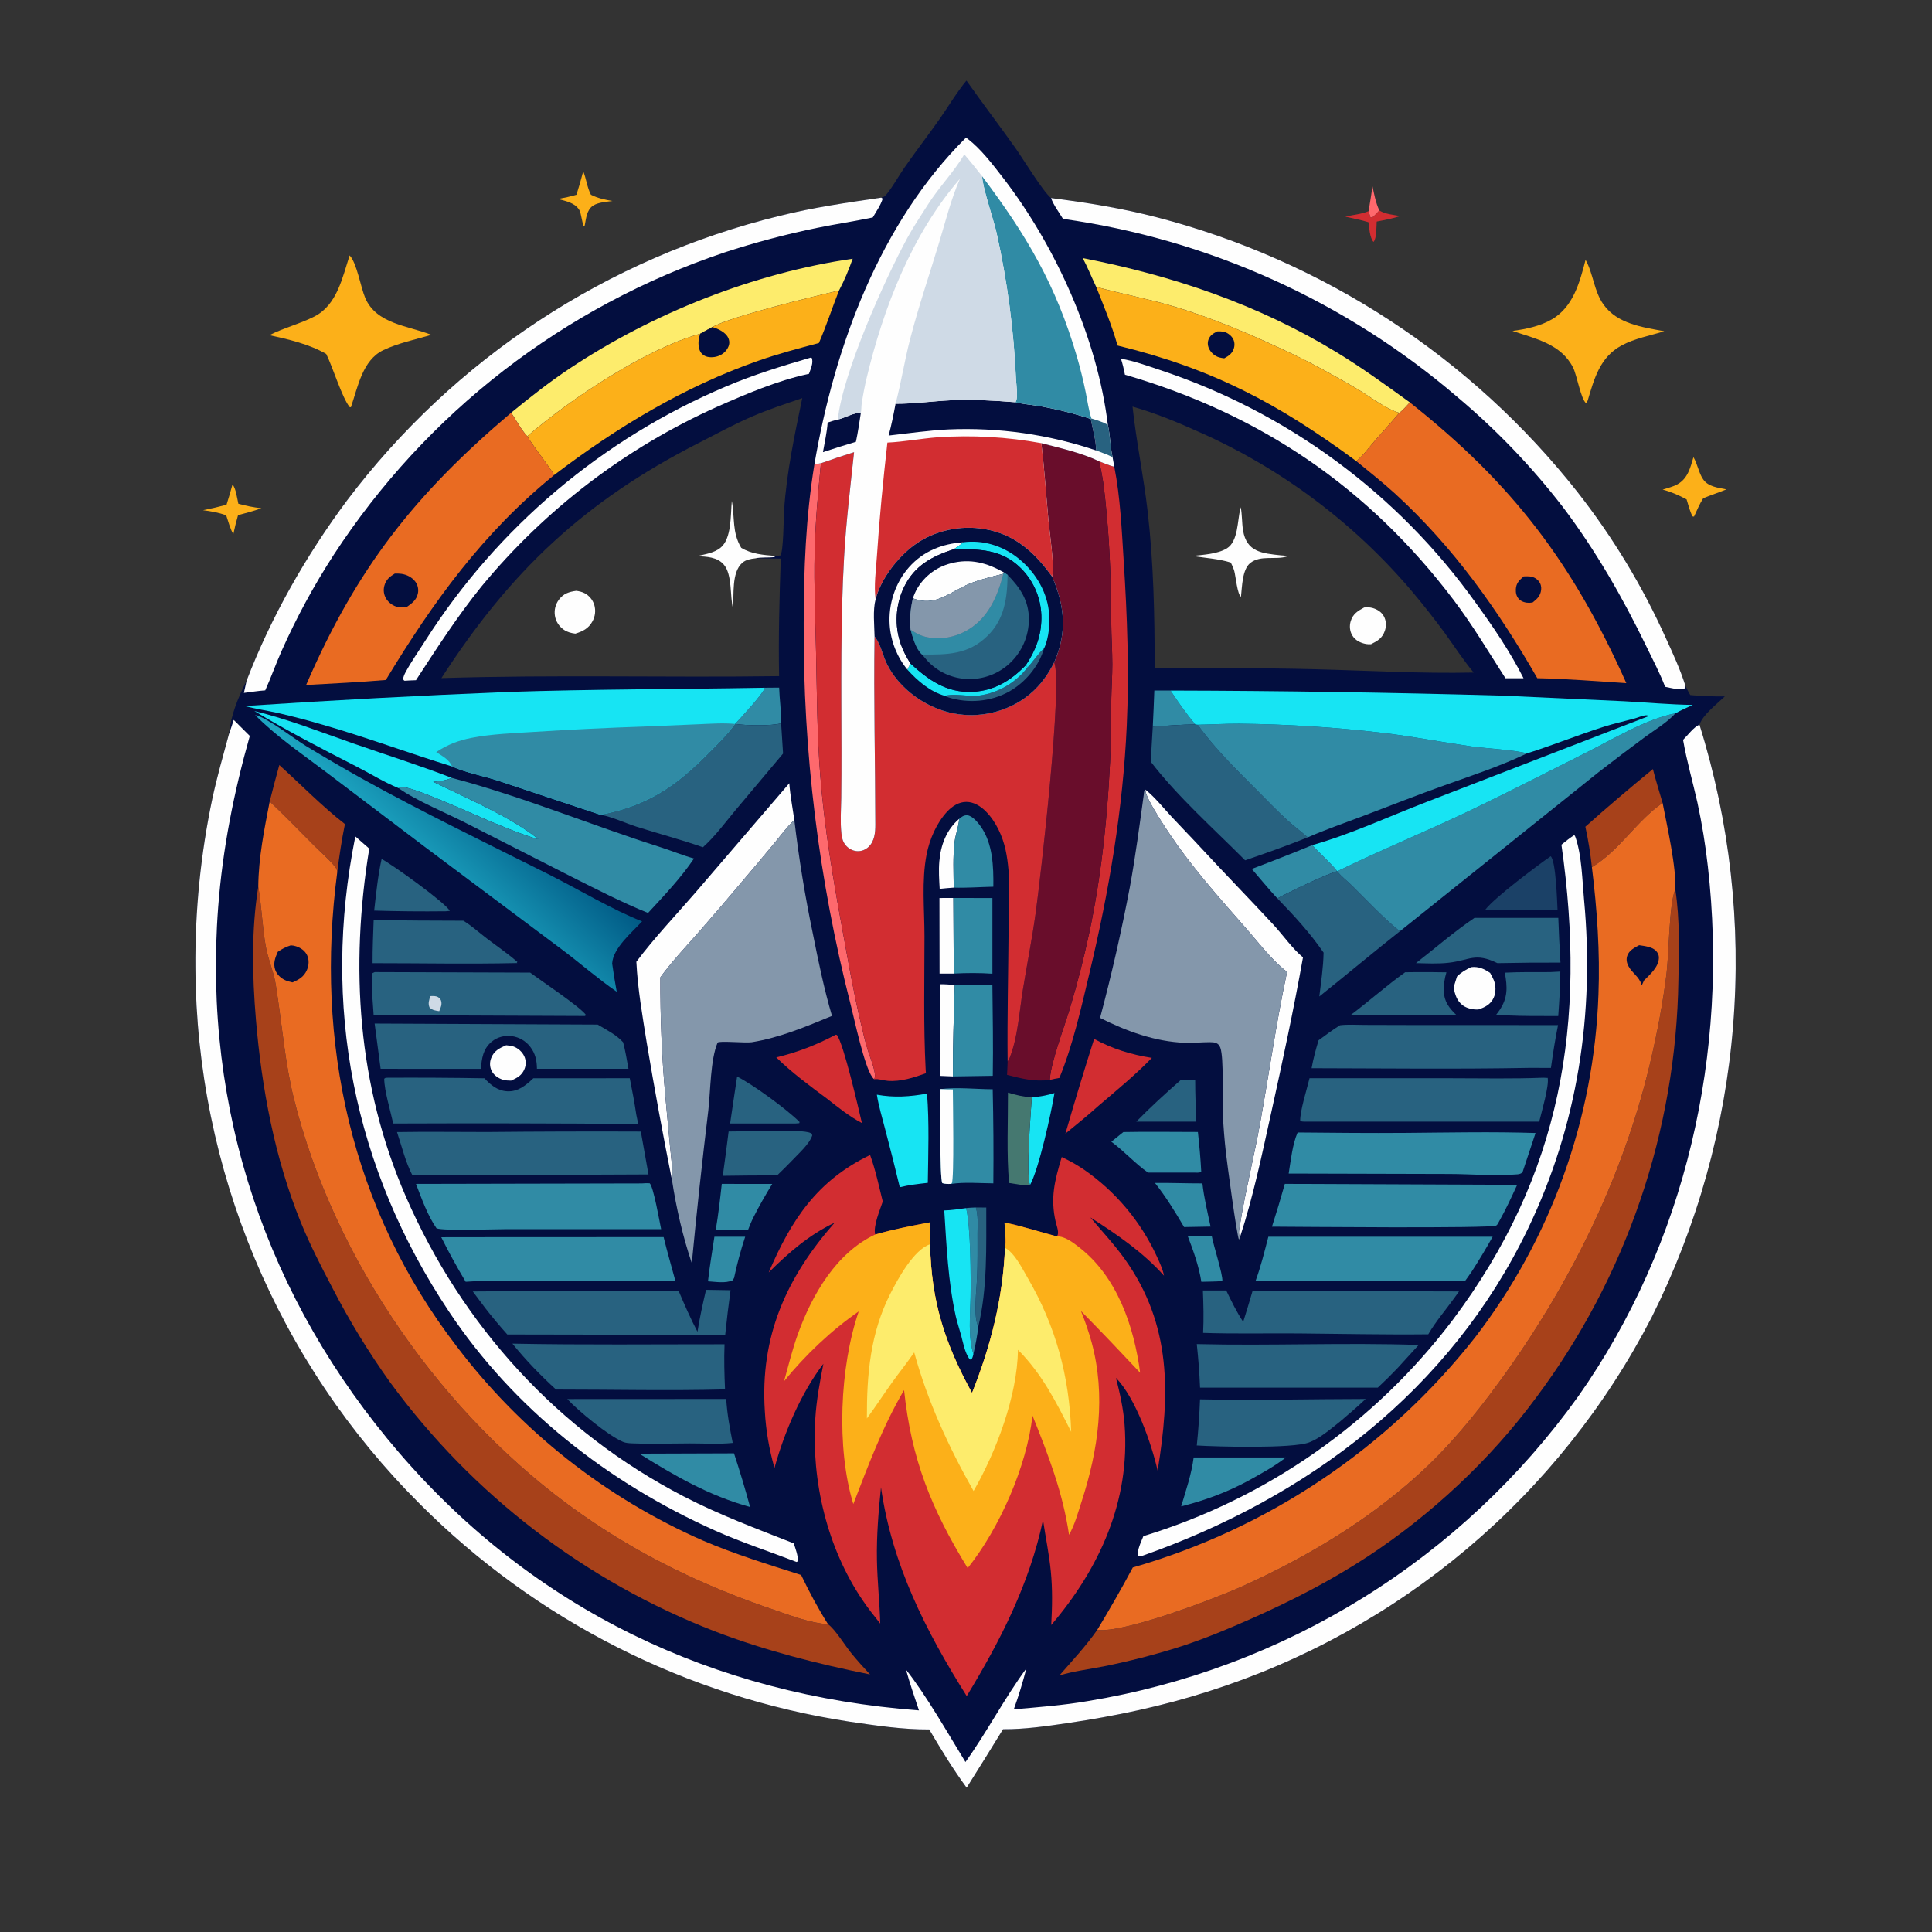 <?xml version="1.0" encoding="UTF-8"?> <svg xmlns="http://www.w3.org/2000/svg" xmlns:xlink="http://www.w3.org/1999/xlink" width="4902" height="4902"><rect width="100%" height="100%" fill="#333333" stroke="none"/><path fill="#FE696D" transform="scale(4.787 4.787)" d="M727.417 98.506C728.357 102.966 729.145 107.412 731.106 111.567C729.831 112.906 728.593 114.294 727.134 115.436L726.281 114.992C725.963 113.959 725.714 112.93 725.471 111.878C726.041 107.412 726.988 102.982 727.417 98.506Z"></path><path fill="#D22D31" transform="scale(4.787 4.787)" d="M713.073 114.825C717.135 113.833 721.636 113.553 725.471 111.878C725.714 112.93 725.963 113.959 726.281 114.992L727.134 115.436C728.593 114.294 729.831 112.906 731.106 111.567C734.258 113.539 738.677 113.873 742.267 114.506C738.107 115.795 733.974 116.639 729.695 117.425C729.528 119.911 729.731 126.422 727.997 128.229C726.035 126.131 725.703 120.569 725.313 117.767C721.34 116.539 717.127 115.77 713.073 114.825Z"></path><path fill="#FCB019" transform="scale(4.787 4.787)" d="M123.218 256.843C124.97 258.462 125.761 264.539 126.333 266.995C130.421 268.097 134.327 268.932 138.547 269.371C134.537 270.882 130.298 271.899 126.172 273.053C125.192 276.411 124.374 279.748 123.664 283.173C121.967 280.066 121.004 276.505 119.897 273.146C115.819 271.626 111.909 270.983 107.614 270.422Q113.893 269.196 120.069 267.526C121.212 263.988 122.229 260.427 123.218 256.843Z"></path><path fill="#FCB019" transform="scale(4.787 4.787)" d="M309.131 90.787C310.817 94.905 311.103 99.121 313.212 103.216C316.964 105.097 320.548 105.856 324.642 106.528C321.438 107.003 317.084 107.187 314.349 108.999C310.956 111.248 310.667 115.746 309.944 119.393L309.517 120.076C308.748 119.528 308.084 113.037 307.094 111.38C304.731 107.43 299.952 106.623 295.861 105.462C299.15 104.851 302.341 104.157 305.553 103.22Q307.508 97.051 309.131 90.787Z"></path><path fill="#FCB019" transform="scale(4.787 4.787)" d="M897.579 242.329C899.761 245.944 900.292 250.456 902.704 254.043C905.37 258.007 910.761 258.515 915.04 259.395C910.991 261.055 906.817 262.411 902.76 264.08C900.815 267.126 899.398 270.54 897.879 273.815L897.086 273.71C895.648 270.883 894.874 267.729 893.954 264.702C889.855 262.492 885.772 260.664 881.25 259.508C883.834 258.666 886.733 258.022 889.104 256.692C894.627 253.594 895.899 247.952 897.579 242.329Z"></path><path fill="#FCB019" transform="scale(4.787 4.787)" d="M840.402 137.727C844.551 145.138 844.795 154.198 849.875 161.374C857.159 171.666 870.581 173.438 882.098 175.567C874.525 177.957 866.543 179.311 859.48 183.117C847.993 189.306 844.963 200.738 841.52 212.339L840.646 213.673C837.897 211.513 835.814 198.843 833.778 194.826C827.428 182.302 813.829 179.549 801.674 175.407C808.751 174.484 816.426 172.862 822.646 169.21C833.902 162.6 837.345 149.527 840.402 137.727Z"></path><path fill="#FCB019" transform="scale(4.787 4.787)" d="M185.309 135.39C189.125 139.286 191.163 152.259 193.591 157.934C199.504 171.754 216.287 172.614 228.658 177.482C220.398 179.897 210.91 181.878 203.15 185.598C192.071 190.91 189.663 205.215 186.001 215.829L185.415 215.857C181.409 211.172 176.285 194.307 172.9 187.608C163.932 182.408 152.863 179.84 142.789 177.656C150.449 173.753 158.989 171.656 166.669 167.741C178.658 161.629 181.487 147.08 185.309 135.39Z"></path><path fill="#030E3F" transform="scale(4.787 4.787)" d="M512.248 42.709C520.761 54.747 529.686 66.473 538.219 78.484C541.99 83.791 552.945 101.757 557.09 104.971C576.24 107.391 594.83 110.412 613.536 115.274Q617.628 116.341 621.697 117.491Q625.766 118.64 629.811 119.872Q633.856 121.103 637.876 122.417Q641.895 123.73 645.887 125.125Q649.879 126.519 653.842 127.994Q657.805 129.469 661.737 131.024Q665.669 132.579 669.569 134.213Q673.469 135.847 677.335 137.56Q681.201 139.272 685.032 141.063Q688.862 142.854 692.656 144.722Q696.449 146.59 700.204 148.534Q703.959 150.478 707.674 152.498Q711.389 154.518 715.062 156.613Q718.735 158.707 722.365 160.876Q725.995 163.044 729.581 165.286Q733.166 167.528 736.705 169.841Q740.245 172.155 743.736 174.54Q747.228 176.925 750.671 179.38Q754.113 181.835 757.506 184.36Q760.898 186.884 764.238 189.477Q767.579 192.069 770.866 194.729Q774.154 197.388 777.386 200.114Q780.619 202.839 783.796 205.63Q786.973 208.42 790.093 211.274Q793.213 214.129 796.274 217.045Q799.336 219.962 802.338 222.94Q805.339 225.918 808.28 228.957Q811.221 231.995 814.1 235.092Q816.979 238.189 819.794 241.344Q822.609 244.499 825.36 247.71Q828.111 250.922 830.797 254.188Q833.482 257.454 836.101 260.774Q843.131 269.733 849.603 279.103Q856.076 288.473 861.967 298.219Q867.858 307.964 873.146 318.05Q878.434 328.136 883.1 338.524C886.812 346.652 890.653 354.955 893.317 363.496C894.144 365.146 894.928 366.843 895.906 368.409Q905.041 369.216 914.211 369.122C910.2 372.972 902.463 378.891 900.776 384.128Q902.282 388.945 903.672 393.797Q905.062 398.648 906.336 403.532Q907.61 408.415 908.766 413.328Q909.922 418.241 910.96 423.18Q911.998 428.119 912.917 433.081Q913.836 438.044 914.637 443.027Q915.437 448.01 916.117 453.011Q916.797 458.011 917.358 463.027Q917.918 468.043 918.358 473.07Q918.798 478.098 919.117 483.135Q919.437 488.172 919.635 493.215Q919.833 498.258 919.911 503.304Q919.988 508.35 919.945 513.397Q919.901 518.444 919.737 523.488Q919.573 528.532 919.287 533.571Q919.002 538.61 918.596 543.641Q918.19 548.671 917.663 553.69Q917.137 558.71 916.49 563.715Q915.843 568.72 915.077 573.709Q914.31 578.697 913.425 583.666Q912.539 588.634 911.534 593.58Q910.529 598.526 909.406 603.446Q908.283 608.367 907.043 613.259Q905.802 618.151 904.445 623.012Q903.087 627.873 901.613 632.7Q900.14 637.526 898.551 642.317Q896.962 647.107 895.258 651.858Q893.555 656.608 891.738 661.317Q889.922 666.026 887.993 670.689Q886.064 675.353 884.023 679.969Q881.983 684.585 879.833 689.151Q877.682 693.717 875.423 698.23Q873.161 702.613 870.792 706.939Q868.423 711.265 865.948 715.531Q863.474 719.798 860.895 724.002Q858.316 728.206 855.634 732.346Q852.953 736.485 850.17 740.558Q847.387 744.63 844.505 748.633Q841.624 752.635 838.644 756.566Q835.664 760.496 832.589 764.352Q829.514 768.208 826.345 771.988Q823.176 775.767 819.914 779.467Q816.653 783.167 813.302 786.786Q809.951 790.405 806.511 793.94Q803.072 797.475 799.547 800.925Q796.022 804.374 792.413 807.736Q788.804 811.098 785.113 814.37Q781.423 817.642 777.653 820.823Q773.883 824.003 770.036 827.089Q766.189 830.176 762.267 833.167Q758.345 836.158 754.351 839.052Q750.357 841.945 746.293 844.74Q742.229 847.534 738.097 850.228Q733.966 852.922 729.769 855.513Q725.572 858.104 721.313 860.592Q717.054 863.079 712.735 865.461Q708.416 867.842 704.04 870.117Q699.664 872.392 695.233 874.558Q690.802 876.725 686.319 878.781Q681.836 880.838 677.304 882.784Q672.772 884.73 668.193 886.564Q663.615 888.398 658.992 890.118Q654.37 891.839 649.707 893.445Q645.043 895.052 640.342 896.543C616.051 904.328 591.258 909.543 566.037 913.263C554.81 914.92 543.008 916.619 531.645 916.543Q522.084 932.091 512.358 947.537C505.094 937.67 498.743 927.209 492.517 916.664C478.347 916.745 464.192 914.566 450.197 912.524Q446.186 911.912 442.189 911.22Q438.191 910.528 434.208 909.757Q430.224 908.986 426.257 908.136Q422.29 907.286 418.341 906.358Q414.391 905.429 410.461 904.423Q406.53 903.416 402.621 902.331Q398.711 901.247 394.824 900.085Q390.937 898.923 387.074 897.684Q383.21 896.445 379.372 895.13Q375.534 893.814 371.723 892.423Q367.912 891.032 364.129 889.565Q360.346 888.099 356.593 886.557Q352.84 885.016 349.119 883.4Q345.397 881.785 341.708 880.095Q338.02 878.406 334.365 876.644Q330.71 874.882 327.092 873.048Q323.473 871.213 319.891 869.308Q316.309 867.402 312.766 865.425Q309.223 863.449 305.72 861.402Q302.217 859.356 298.755 857.24Q295.293 855.125 291.873 852.941Q288.454 850.757 285.079 848.505Q281.704 846.254 278.374 843.936Q275.044 841.618 271.761 839.235Q268.478 836.851 265.242 834.403Q262.007 831.955 258.821 829.443Q255.635 826.931 252.5 824.356Q249.364 821.781 246.28 819.145Q243.197 816.508 240.166 813.811Q237.135 811.114 234.158 808.357Q231.182 805.6 228.26 802.785Q225.339 799.97 222.474 797.097Q218.98 793.615 215.572 790.049Q212.164 786.484 208.845 782.836Q205.525 779.188 202.295 775.46Q199.065 771.732 195.927 767.926Q192.789 764.121 189.745 760.24Q186.701 756.358 183.752 752.404Q180.803 748.45 177.952 744.425Q175.101 740.4 172.349 736.307Q169.597 732.214 166.945 728.054Q164.294 723.895 161.744 719.673Q159.195 715.45 156.75 711.166Q154.304 706.883 151.964 702.541Q149.624 698.199 147.391 693.801Q145.157 689.403 143.031 684.952Q140.906 680.501 138.889 676Q136.873 671.498 134.967 666.949Q133.061 662.399 131.267 657.805Q129.473 653.21 127.791 648.573Q126.109 643.936 124.541 639.26Q122.973 634.583 121.519 629.87Q120.066 625.156 118.728 620.409Q117.39 615.661 116.168 610.882Q114.946 606.104 113.841 601.297Q112.736 596.489 111.749 591.657Q110.762 586.824 109.893 581.969Q109.023 577.113 108.273 572.238Q107.523 567.363 106.892 562.471Q106.26 557.579 105.749 552.673Q105.237 547.768 104.845 542.851Q104.454 537.934 104.182 533.009Q103.91 528.084 103.759 523.154Q103.607 518.223 103.576 513.291Q103.478 501.948 103.993 490.616Q104.508 479.284 105.635 467.996Q106.761 456.708 108.497 445.498Q110.233 434.288 112.572 423.188C115.06 411.679 118.27 400.433 121.355 389.084C122.406 378.852 126.121 369.948 130.694 360.838C143.648 327 162.298 294.313 183.913 265.282Q186.548 261.791 189.258 258.357Q191.968 254.923 194.75 251.547Q197.532 248.172 200.386 244.857Q203.24 241.542 206.165 238.288Q209.089 235.035 212.082 231.845Q215.075 228.655 218.136 225.53Q221.197 222.405 224.323 219.346Q227.45 216.287 230.642 213.295Q233.834 210.304 237.088 207.381Q240.343 204.459 243.66 201.607Q246.976 198.754 250.353 195.974Q253.73 193.193 257.166 190.486Q260.601 187.778 264.094 185.144Q267.587 182.511 271.135 179.952Q274.683 177.394 278.285 174.912Q281.888 172.43 285.542 170.026Q289.196 167.622 292.901 165.297Q296.606 162.971 300.36 160.725Q304.114 158.48 307.915 156.315Q311.716 154.15 315.563 152.067Q319.409 149.984 323.3 147.984Q327.19 145.983 331.122 144.067Q335.054 142.15 339.026 140.318Q342.998 138.486 347.009 136.739Q351.019 134.993 355.066 133.332Q359.113 131.672 363.195 130.098Q367.276 128.525 371.391 127.039Q375.505 125.553 379.65 124.155Q383.795 122.758 387.969 121.449Q392.143 120.141 396.344 118.922Q400.545 117.703 404.771 116.574Q408.998 115.445 413.247 114.407C431.052 109.941 448.988 107.409 467.115 104.744C468.487 104.323 468.875 104.231 469.813 103.09C473.356 98.779 476.17 93.479 479.365 88.87C485.467 80.067 492.038 71.609 498.186 62.844C502.86 56.18 507.064 48.989 512.248 42.709ZM425.227 211.024C416.466 214.011 407.629 216.897 399.119 220.555C389.176 224.828 379.624 230.046 369.991 234.965C309.741 265.733 270.49 302.784 233.96 359.423C293.619 357.532 353.284 359.217 412.951 358.378C412.549 337.64 413.122 316.804 413.84 296.076Q407.099 296.054 400.36 295.93C403.604 295.219 407.146 295.644 410.471 295.289L410.862 294.65L413.66 294.417C415.342 291.72 415.315 274.448 415.605 270.216C416.984 250.116 421.133 230.689 425.227 211.024ZM600.276 215.527C602.271 234.053 606.151 252.435 608.288 270.986C611.48 298.695 611.993 326.222 612.024 354.076C640.196 354.174 668.332 353.988 696.498 354.7C724.674 355.412 752.894 357.082 781.086 356.482C775.51 349.764 770.763 342.425 765.657 335.353Q757.364 324.085 748.355 313.38Q745.488 309.997 742.528 306.696Q739.567 303.395 736.514 300.179Q733.462 296.962 730.32 293.833Q727.179 290.704 723.95 287.664Q720.722 284.625 717.409 281.677Q714.096 278.73 710.702 275.876Q707.308 273.023 703.835 270.267Q700.361 267.51 696.812 264.852Q693.263 262.194 689.64 259.637Q686.017 257.08 682.324 254.626Q678.631 252.172 674.87 249.823Q671.109 247.474 667.284 245.232Q663.458 242.989 659.571 240.855Q655.684 238.721 651.739 236.697Q647.794 234.674 643.793 232.762Q639.792 230.85 635.739 229.051C624.23 223.852 612.444 218.96 600.276 215.527Z"></path><path fill="#FEFEFE" transform="scale(4.787 4.787)" d="M508.386 434.037C508.112 438.189 506.464 442.175 505.957 446.319C504.994 454.196 505.446 462.541 505.509 470.473Q501.779 470.736 498.061 471.128C497.784 466.303 497.467 461.458 497.867 456.631C498.586 447.952 501.634 439.79 508.386 434.037Z"></path><path fill="#286280" transform="scale(4.787 4.787)" d="M517.216 639.994L522.749 640.029C522.715 660.751 523.418 682.825 518.546 703.091C517.442 700.993 517.215 698.173 517.098 695.826C516.793 689.681 517.614 683.344 517.883 677.193C518.227 669.336 518.116 661.418 518.117 653.554C518.117 649.176 518.563 644.186 517.216 639.994Z"></path><path fill="#FEFEFE" transform="scale(4.787 4.787)" d="M268.267 554.01C269.543 554.161 270.981 554.26 272.195 554.692C274.603 555.549 276.817 557.539 277.881 559.866Q278.06 560.257 278.198 560.664Q278.336 561.071 278.431 561.489Q278.527 561.908 278.579 562.335Q278.632 562.761 278.64 563.191Q278.649 563.62 278.614 564.048Q278.578 564.477 278.5 564.899Q278.421 565.321 278.299 565.733Q278.178 566.146 278.015 566.543C276.61 570.063 274.12 571.283 270.895 572.767C269.363 572.75 267.872 572.7 266.399 572.23C263.961 571.452 261.578 569.754 260.482 567.386C259.518 565.304 259.512 562.945 260.332 560.818C261.827 556.944 264.716 555.563 268.267 554.01Z"></path><path fill="#308BA5" transform="scale(4.787 4.787)" d="M629.504 655.076C633.74 654.929 638.005 655.014 642.244 654.999C643.134 660.063 648.158 675.32 647.895 679.008C644.21 679.307 640.445 679.28 636.747 679.393C635.414 670.913 632.545 663.052 629.504 655.076Z"></path><path fill="#308BA5" transform="scale(4.787 4.787)" d="M611.835 366.001L620.427 366.013C624.565 372.245 628.717 378.268 633.571 383.978C625.938 384.006 618.599 384.668 611.009 385.112C611.37 378.749 611.57 372.369 611.835 366.001Z"></path><path fill="#308BA5" transform="scale(4.787 4.787)" d="M512.091 640.339C513.773 640.096 515.518 640.085 517.216 639.994C518.563 644.186 518.117 649.176 518.117 653.554C518.116 661.418 518.227 669.336 517.883 677.193C517.614 683.344 516.793 689.681 517.098 695.826C517.215 698.173 517.442 700.993 518.546 703.091C517.997 708.081 517.047 712.81 515.941 717.697C513.018 708.724 514.266 697.241 514.419 687.841C514.6 676.721 514.524 650.532 512.091 640.339Z"></path><path fill="#FEFEFE" transform="scale(4.787 4.787)" d="M497.94 475.985L505.308 475.958L505.527 516.02L498 516.036L497.94 475.985Z"></path><path fill="#308BA5" transform="scale(4.787 4.787)" d="M405.404 364.522L412.977 364.456C413.173 370.752 414.15 377.078 414.016 383.365C409.231 384.868 394.7 384.522 389.632 383.701C392.669 380.467 404.56 367.651 405.404 364.522Z"></path><path fill="#17E4F3" transform="scale(4.787 4.787)" d="M546.878 581.668C550.944 581.278 554.995 580.584 558.9 579.36C557.292 589.38 550.565 619.974 545.881 628.202C543.75 621.003 546.326 590.61 546.878 581.668Z"></path><path fill="#FEFEFE" transform="scale(4.787 4.787)" d="M498.269 521.674C500.866 521.623 503.435 521.859 506.02 522.066C505.593 538.183 504.968 554.412 505.07 570.534L498.492 570.257C498.584 554.069 498.287 537.865 498.269 521.674Z"></path><path fill="#308BA5" transform="scale(4.787 4.787)" d="M378.658 655.5L394.974 655.512Q391.42 666.292 389.073 677.398L388.296 678.621C384.519 680.312 379.315 679.4 375.253 679.141C376.109 671.249 377.514 663.36 378.658 655.5Z"></path><path fill="#FEFEFE" transform="scale(4.787 4.787)" d="M779.746 512.614C783.683 512.161 786.66 513.52 789.824 515.69C790.472 516.893 791.175 518.119 791.703 519.38C792.908 522.257 793 526.059 791.662 528.911C790.021 532.411 787.1 533.889 783.605 535.04C780.938 535.209 777.739 534.56 775.525 533.006C772.159 530.642 771.199 527.125 770.458 523.335L772.251 517.587C774.461 515.328 776.944 513.975 779.746 512.614Z"></path><path fill="#286280" transform="scale(4.787 4.787)" d="M625.749 572.519L633.487 572.525C633.466 579.838 633.822 587.189 634.044 594.499L611.75 594.494L602.293 594.494C609.8 586.779 617.664 579.625 625.749 572.519Z"></path><path fill="#308BA5" transform="scale(4.787 4.787)" d="M612.171 627.015C620.534 626.887 628.943 627.275 637.319 627.249C638.15 634.836 640.054 642.643 641.639 650.131Q634.616 650.303 627.592 650.384C622.9 642.359 617.964 634.297 612.171 627.015Z"></path><path fill="#286280" transform="scale(4.787 4.787)" d="M390.695 570.62C399.033 574.772 417.138 588.039 423.807 594.69L423.643 595.335L421.625 595.491L386.983 595.49C388.248 587.202 389.367 578.9 390.695 570.62Z"></path><path fill="#308BA5" transform="scale(4.787 4.787)" d="M382.567 627.501L409.299 627.529C405.739 633.372 402.357 639.206 399.295 645.329C398.25 647.408 397.413 649.534 396.565 651.698L379.393 651.714C380.768 643.686 381.669 635.593 382.567 627.501Z"></path><path fill="#457870" transform="scale(4.787 4.787)" d="M534.255 579.111C538.436 580.413 542.508 581.328 546.878 581.668C546.326 590.61 543.75 621.003 545.881 628.202C544.683 628.825 536.754 627.25 534.857 627.021C533.478 612.357 534.301 594.153 534.255 579.111Z"></path><path fill="#1B4167" transform="scale(4.787 4.787)" d="M821.917 453.836C824.689 456.391 825.297 477.586 825.556 482.488L790.375 482.5C789.206 482.526 788.405 482.551 787.322 482.078C792.396 475.583 814.088 459.334 821.917 453.836Z"></path><path fill="#286280" transform="scale(4.787 4.787)" d="M202.262 455.294C207.862 458.171 236.656 478.881 238.385 482.819L236.125 483Q217.222 483.219 198.327 482.649C199.364 473.499 200.281 464.301 202.262 455.294Z"></path><path fill="#308BA5" transform="scale(4.787 4.787)" d="M663.48 460.568Q679.611 454.498 695.553 447.945C699.805 452.648 704.873 456.879 708.816 461.795C704.26 462.733 682.171 473.326 677.04 476.188C672.359 471.156 667.974 465.772 663.48 460.568Z"></path><path fill="#308BA5" transform="scale(4.787 4.787)" d="M508.386 434.037C509.633 432.938 510.912 431.995 512.696 432.131C515.401 432.337 518.467 436.11 519.892 438.155C526.255 447.282 526.624 459.302 526.503 469.991C519.552 470.136 512.443 470.691 505.509 470.473C505.446 462.541 504.994 454.196 505.957 446.319C506.464 442.175 508.112 438.189 508.386 434.037Z"></path><path fill="#286280" transform="scale(4.787 4.787)" d="M821.522 515.247L827.018 514.966C826.996 522.801 826.481 530.703 825.921 538.518C816.964 538.517 807.995 538.609 799.046 538.201L792.816 538.136Q793.763 536.909 794.647 535.635C799.302 528.863 798.986 523.228 797.609 515.543C805.561 515.143 813.56 515.27 821.522 515.247Z"></path><path fill="#17E4F3" transform="scale(4.787 4.787)" d="M500.487 641.567C504.347 641.496 508.259 640.825 512.091 640.339C514.524 650.532 514.6 676.721 514.419 687.841C514.266 697.241 513.018 708.724 515.941 717.697C515.659 718.847 515.514 719.874 514.65 720.749L513.837 720.355C511.351 716.764 510.521 711.862 509.403 707.687C508.5 704.315 507.342 701.046 506.586 697.631C502.525 679.276 501.68 660.275 500.487 641.567Z"></path><path fill="#308BA5" transform="scale(4.787 4.787)" d="M632.681 772.502L681.586 772.49C675.198 777.44 668.149 781.206 661.111 785.13C649.85 791.137 638.428 795.326 626.055 798.418C628.598 789.934 631.54 781.312 632.681 772.502Z"></path><path fill="#308BA5" transform="scale(4.787 4.787)" d="M505.308 475.958L526.003 475.999L526.004 516.09C519.156 515.619 512.381 515.655 505.527 516.02L505.308 475.958Z"></path><path fill="#286280" transform="scale(4.787 4.787)" d="M751.592 515.248Q759.122 515.236 766.651 515.359C765.706 518.497 765.097 522.095 765.235 525.376C765.466 530.865 768.104 534.321 771.89 537.947C761.029 538.188 750.116 537.998 739.25 538.006L715.912 537.987C725.692 530.626 734.803 522.453 744.786 515.319L751.592 515.248Z"></path><path fill="#308BA5" transform="scale(4.787 4.787)" d="M595.426 600.023C608.571 599.759 621.77 599.995 634.921 599.988C635.686 606.987 636.35 614.095 636.704 621.123C635.531 621.757 633.949 621.507 632.625 621.505L608.468 621.503C601.584 616.662 595.864 610.154 589.043 605.15L595.426 600.023Z"></path><path fill="#308BA5" transform="scale(4.787 4.787)" d="M338.8 770.482L389.047 770.313Q393.688 784.422 397.573 798.757C375.886 792.783 357.705 782.283 338.8 770.482Z"></path><path fill="#D22D31" transform="scale(4.787 4.787)" d="M579.923 550.652C589.682 555.967 599.598 558.991 610.523 560.71C601.747 569.768 591.805 577.941 582.22 586.129C576.542 591.238 570.616 596.035 564.695 600.856Q571.969 575.651 579.923 550.652Z"></path><path fill="#A7411A" transform="scale(4.787 4.787)" d="M876.092 407.633C877.602 413.652 879.505 419.621 881.23 425.584C867.361 435.109 858.308 450.925 843.75 459.612Q842.612 448.803 840.288 438.185C852.016 427.711 863.95 417.623 876.092 407.633Z"></path><path fill="#D22D31" transform="scale(4.787 4.787)" d="M442.985 548.42L443.591 548.577C447.155 553.224 455.004 587.384 456.846 595.252C450.203 591.771 444.193 586.918 438.309 582.301C429.061 575.442 419.684 568.524 411.446 560.45C422.629 557.782 432.853 553.792 442.985 548.42Z"></path><path fill="#286280" transform="scale(4.787 4.787)" d="M386.197 599.725C393.541 599.807 425.005 598.228 429.567 600.523C430.494 600.989 430.175 600.711 430.515 601.8C428.965 606.538 423.171 611.474 419.799 615.136C417.249 617.834 414.548 620.397 411.893 622.993Q397.497 622.979 383.103 623.216Q384.735 611.482 386.197 599.725Z"></path><path fill="#A7411A" transform="scale(4.787 4.787)" d="M148.046 405.49C159.331 415.696 170.923 427.589 182.83 436.784C181.087 445.223 179.848 453.692 178.759 462.236C178.636 461.111 178.419 460.464 177.703 459.56C174.47 455.478 169.998 451.708 166.311 448.004C158.571 440.231 150.917 432.325 142.95 424.786Q145.379 415.106 148.046 405.49Z"></path><path fill="#17E4F3" transform="scale(4.787 4.787)" d="M464.762 580.212C473.978 581.875 482.22 581.288 491.359 579.64C492.583 595.352 491.986 611.194 491.768 626.939C486.715 627.53 481.876 628.038 476.917 629.26Q473.197 613.718 469.099 598.271C467.566 592.328 465.72 586.27 464.762 580.212Z"></path><path fill="#308BA5" transform="scale(4.787 4.787)" d="M506.02 522.066Q516.009 521.919 525.998 522.001C526.156 538.102 526.472 554.107 526.202 570.213L505.07 570.534C504.968 554.412 505.593 538.183 506.02 522.066Z"></path><path fill="#17E4F3" transform="scale(4.787 4.787)" d="M134.828 376.859C152.716 381.207 170.065 388.058 187.435 394.115C204.732 400.146 222.359 405.663 239.429 412.296C236.377 413.742 232.933 414.045 229.608 414.361C245.926 422.443 271.93 433.518 285.368 444.855C276.753 442.399 268.301 438.819 260.017 435.419C252.857 432.481 217.48 416.201 212.756 417.196C212.254 417.302 211.806 417.582 211.332 417.775C203.597 414.629 196.317 410.051 188.878 406.246C170.496 396.842 152.494 387.585 134.828 376.859Z"></path><path fill="#308BA5" transform="scale(4.787 4.787)" d="M498.502 577.254C506.906 576.148 517.466 577.307 526.162 577.345Q526.743 602.279 526.499 627.218C519.172 627.161 511.289 626.452 504.067 627.52C502.41 627.564 501.056 627.571 499.457 627.103C497.943 623.978 498.521 585.103 498.502 577.254Z"></path><path fill="#FEFEFE" transform="scale(4.787 4.787)" d="M498.502 577.254C500.683 577.352 502.858 577.474 505.042 577.435C505.053 582.208 505.838 625.548 504.462 627.173C504.348 627.307 504.198 627.404 504.067 627.52C502.41 627.564 501.056 627.571 499.457 627.103C497.943 623.978 498.521 585.103 498.502 577.254Z"></path><path fill="#286280" transform="scale(4.787 4.787)" d="M781.534 486.499L825.954 486.51Q826.37 498.366 827.093 510.207Q810.392 510.148 793.694 510.495C781.655 504.692 779.274 508.963 767.873 510.279C762.153 510.939 756.265 510.611 750.517 510.477C760.748 502.526 770.825 493.747 781.534 486.499Z"></path><path fill="#286280" transform="scale(4.787 4.787)" d="M198.051 487.686Q221.819 487.987 245.588 488.012C249.971 490.675 253.844 494.226 257.916 497.337C263.347 501.488 269.118 505.397 274.259 509.894L273.891 510.151L274.177 510.444C248.658 511.022 223.01 510.499 197.477 510.505C197.429 502.899 197.787 495.286 198.051 487.686Z"></path><path fill="#FE696D" transform="scale(4.787 4.787)" d="M431.664 246.107L435.123 245.543C433.567 261.3 432.133 277.089 431.776 292.927C431.382 310.466 432.146 327.993 432.533 345.523C433.012 367.231 433.043 389.043 434.736 410.696C436.935 438.8 441.693 466.627 446.786 494.326C449.714 510.248 452.467 526.278 456.21 542.03C457.343 546.801 458.424 551.635 459.873 556.321C461.071 560.194 462.772 564.103 463.535 568.08C463.795 569.433 463.948 570.745 463.35 572.031C462.838 571.557 462.809 571.566 462.326 570.903C458.122 565.132 452.954 540.742 450.891 532.546Q447.721 520.172 444.949 507.703Q442.177 495.233 439.806 482.682Q437.435 470.13 435.468 457.508Q433.501 444.887 431.94 432.209Q430.379 419.531 429.225 406.81Q428.071 394.088 427.326 381.336Q426.581 368.584 426.245 355.815Q425.909 343.046 425.983 330.272C426.015 302.082 427.086 273.965 431.664 246.107Z"></path><path fill="#286280" transform="scale(4.787 4.787)" d="M300.69 741.545L384.92 741.501C385.407 749.452 386.808 757.009 388.371 764.8C380.999 765.55 373.143 765.041 365.72 765.052C355.55 765.067 345.242 765.421 335.086 765.02C333.47 764.956 331.753 764.869 330.241 764.248C322.524 761.077 306.352 747.689 300.69 741.545Z"></path><path fill="#286280" transform="scale(4.787 4.787)" d="M636.051 741.692C665.297 742.314 694.591 741.532 723.841 741.498C719.492 745.704 714.734 749.598 710.167 753.57C705.156 757.482 699.886 762.206 693.909 764.519C685.206 767.887 645.01 766.81 634.332 766.15C635.196 757.99 635.723 749.89 636.051 741.692Z"></path><path fill="#FEFEFE" transform="scale(4.787 4.787)" d="M607.146 418.543C612.253 422.691 616.386 427.941 620.845 432.757C625.721 438.021 630.765 443.127 635.635 448.404C648.551 462.402 661.88 476.033 674.835 489.991C679.705 495.239 685.293 503.14 690.626 507.439C685.655 535.32 679.731 562.872 673.618 590.524C668.799 612.321 664.151 634.682 657.182 655.902C656.148 653.714 657.004 650.593 657.38 648.288C660.269 630.585 664.692 613.095 667.887 595.425C672.72 568.699 676.474 541.691 682.192 515.143C674.185 509.019 667.715 500.336 661.085 492.773C648.134 478 634.968 463.362 623.585 447.313C620.501 442.964 606.473 422.518 607.146 418.543Z"></path><path fill="#286280" transform="scale(4.787 4.787)" d="M708.816 461.795C710.839 464.541 714.014 466.856 716.468 469.279C724.773 477.477 732.907 486.287 741.979 493.618C727.632 504.982 713.573 516.731 699.277 528.169C700.213 520.469 701.41 512.671 701.541 504.91C694.188 494.286 686.028 485.423 677.04 476.188C682.171 473.326 704.26 462.733 708.816 461.795Z"></path><path fill="#FEFEFE" transform="scale(4.787 4.787)" d="M429.66 189.561L430.22 189.69C431.31 192.246 429.633 195.648 428.768 198.159C428.577 198.196 428.386 198.23 428.196 198.271C411.964 201.77 395.325 208.883 380.168 215.582Q375.647 217.608 371.187 219.763Q366.727 221.918 362.33 224.2Q357.933 226.482 353.604 228.89Q349.275 231.297 345.017 233.828Q340.758 236.359 336.575 239.012Q332.391 241.664 328.285 244.436Q324.18 247.208 320.155 250.096Q316.131 252.984 312.191 255.987Q308.251 258.99 304.4 262.105Q300.548 265.22 296.787 268.445Q293.027 271.669 289.36 275Q285.694 278.331 282.125 281.766Q278.556 285.202 275.087 288.738Q271.618 292.274 268.252 295.909Q264.886 299.543 261.626 303.273Q258.366 307.003 255.215 310.825C242.41 326.648 231.559 343.508 220.474 360.538C218.465 360.562 216.449 360.718 214.442 360.826C213.95 360.567 214.268 360.771 213.636 360.03C213.852 358.562 214.337 357.458 215.043 356.153C218.159 350.399 222.106 344.842 225.612 339.298Q227.389 336.513 229.219 333.761Q231.049 331.01 232.93 328.293Q234.811 325.577 236.743 322.896Q238.675 320.216 240.657 317.572Q242.639 314.928 244.67 312.322Q246.702 309.716 248.782 307.149Q250.862 304.582 252.99 302.054Q255.118 299.527 257.294 297.04Q259.469 294.553 261.691 292.107Q263.913 289.661 266.18 287.258Q268.448 284.855 270.76 282.494Q273.072 280.134 275.429 277.818Q277.785 275.502 280.185 273.23Q282.585 270.959 285.026 268.733Q287.468 266.507 289.952 264.327Q292.435 262.148 294.959 260.016Q297.483 257.883 300.047 255.799Q302.611 253.714 305.214 251.679Q307.816 249.643 310.457 247.656Q313.097 245.67 315.774 243.734Q318.452 241.797 321.165 239.912Q323.878 238.026 326.627 236.192Q329.375 234.358 332.158 232.576Q334.94 230.794 337.756 229.065Q340.571 227.335 343.419 225.659Q346.266 223.983 349.145 222.361Q352.024 220.739 354.932 219.172Q357.841 217.604 360.779 216.091Q363.717 214.579 366.682 213.122Q369.648 211.665 372.64 210.264Q375.633 208.864 378.651 207.519Q381.67 206.175 384.713 204.888C399.373 198.626 414.398 194.044 429.66 189.561Z"></path><path fill="#D22D31" transform="scale(4.787 4.787)" d="M582.491 244.473C585.158 245.502 587.85 246.71 590.618 247.428C593.845 263.705 594.566 281.188 595.626 297.744C597.469 326.547 598.52 355.679 597.224 384.528C595.231 428.865 587.818 472.429 577.508 515.535C573.039 534.217 568.809 553.502 561.519 571.332C559.811 571.649 558.106 571.95 556.421 572.378C556.79 563.604 564.213 543.971 566.977 534.756Q572.931 515.034 577.243 494.888C584.527 460.985 587.734 425.455 588.919 390.808C589.153 383.964 588.91 377.1 589.029 370.252C589.134 364.221 589.564 358.208 589.567 352.172C589.572 344.911 589.044 337.649 589.008 330.381C588.911 310.967 588.392 291.96 586.576 272.599C585.683 263.078 584.916 253.757 582.491 244.473Z"></path><path fill="#FEFEFE" transform="scale(4.787 4.787)" d="M594.145 190.14C600.937 191.227 608.093 193.897 614.623 196.047Q617.761 197.084 620.879 198.183Q623.996 199.281 627.091 200.441Q630.186 201.601 633.258 202.822Q636.329 204.043 639.376 205.324Q642.423 206.605 645.444 207.946Q648.465 209.287 651.459 210.688Q654.453 212.088 657.419 213.547Q660.384 215.007 663.321 216.524Q666.257 218.042 669.163 219.617Q672.069 221.192 674.943 222.824Q677.817 224.456 680.659 226.145Q683.5 227.833 686.307 229.578Q689.115 231.322 691.887 233.122Q694.66 234.921 697.396 236.775Q700.133 238.629 702.832 240.536Q705.532 242.443 708.193 244.404Q710.854 246.364 713.476 248.377Q716.098 250.389 718.68 252.453Q721.262 254.517 723.802 256.631Q726.343 258.746 728.841 260.91Q731.339 263.074 733.794 265.287Q736.249 267.5 738.66 269.761Q741.071 272.022 743.437 274.33Q745.803 276.638 748.123 278.993Q750.443 281.347 752.716 283.747Q754.988 286.147 757.214 288.591Q759.439 291.035 761.615 293.522Q763.792 296.01 765.918 298.54Q768.045 301.07 770.122 303.642Q772.198 306.213 774.224 308.825Q776.249 311.437 778.223 314.089Q780.196 316.74 782.117 319.43C791.426 332.23 800.373 345.349 807.519 359.503L797.948 359.503C789.01 345.61 780.599 331.412 770.617 318.211C725.375 258.378 668.121 219.5 596.259 198.613C595.696 195.714 595.045 192.955 594.145 190.14Z"></path><path fill="#286280" transform="scale(4.787 4.787)" d="M198.618 515.241L281.023 515.511C286.926 519.948 307.637 533.704 310.658 538.044L310.012 538.5L198.036 538.026C197.734 531.542 196.395 521.828 197.478 515.764L198.618 515.241Z"></path><path fill="#CFDAE6" transform="scale(4.787 4.787)" d="M228.104 527.955C229.121 527.929 230.2 527.857 231.199 528.103C232.266 528.366 233.294 529.135 233.697 530.174C234.476 532.181 233.605 534.101 232.806 535.956C230.758 535.615 229.214 535.524 227.663 533.958C226.758 531.811 227.433 530.069 228.104 527.955Z"></path><path fill="#FDEC6C" transform="scale(4.787 4.787)" d="M573.89 136.805C621.576 146.087 666.534 161.239 708.248 186.603C721.664 194.761 734.552 204.088 747.268 213.303C745.586 215.02 743.648 217.472 741.697 218.809C734.731 216.975 725.346 209.614 718.711 205.762C707.765 199.409 696.423 193.041 684.986 187.607C664.235 177.749 642.722 168.42 620.651 161.988C607.547 158.169 594.146 155.678 581.02 152.061C578.599 147.013 576.529 141.732 573.89 136.805Z"></path><path fill="#FEFEFE" transform="scale(4.787 4.787)" d="M418.356 415.146C418.825 421.612 420.117 428.214 421.029 434.648C417.207 438.104 414.013 442.575 410.724 446.537Q402.139 456.953 393.376 467.221Q381.855 480.916 370.069 494.383C363.268 502.103 356.077 509.67 350.021 518.005C349.948 539.63 350.725 559.329 352.642 580.894L355.107 607.293C355.673 613.282 356.647 619.647 356.206 625.656Q348.931 589.297 342.801 552.728C340.551 538.607 337.99 524.046 337.3 509.763C346.944 496.923 358.178 485.141 368.693 473.001L418.356 415.146Z"></path><path fill="#286280" transform="scale(4.787 4.787)" d="M634.328 712.407C673.503 713.375 712.77 711.528 751.944 712.878Q746.382 719.061 740.731 725.163Q735.667 730.495 730.274 735.493L636.067 735.501Q635.587 723.925 634.328 712.407Z"></path><path fill="#286280" transform="scale(4.787 4.787)" d="M271.595 712.171C309.02 712.907 346.586 712.485 384.029 712.508C383.718 720.524 383.936 728.422 384.292 736.429C354.493 737.211 324.519 736.494 294.693 736.504C286.375 728.869 278.688 720.963 271.595 712.171Z"></path><path fill="#286280" transform="scale(4.787 4.787)" d="M414.016 383.365Q414.591 391.387 415.053 399.417L389.891 429.36C384.391 435.951 378.971 443.369 372.566 449.077C360.964 444.998 349.021 441.888 337.305 438.148C331.082 436.161 324.601 432.981 318.226 431.845C342.71 427.209 357.791 417.131 375.124 399.625C380.193 394.506 385.363 389.53 389.632 383.701C394.7 384.522 409.231 384.868 414.016 383.365Z"></path><path fill="#286280" transform="scale(4.787 4.787)" d="M198.569 542.514L316.766 543.058C321.341 545.764 326.709 548.46 330.278 552.44C331.504 557.048 332.241 561.817 333.117 566.503L315.75 566.493L284.594 566.491C284.546 562.125 283.787 558.464 281.088 554.908Q280.646 554.324 280.149 553.786Q279.651 553.248 279.103 552.762Q278.555 552.276 277.962 551.846Q277.368 551.417 276.735 551.048Q276.102 550.68 275.435 550.375Q274.769 550.071 274.075 549.834Q273.382 549.598 272.669 549.431Q271.955 549.264 271.229 549.168C267.421 548.672 263.499 549.693 260.541 552.175C256.01 555.976 255.325 561.009 254.891 566.516L201.744 566.501L198.569 542.514Z"></path><path fill="#286280" transform="scale(4.787 4.787)" d="M633.571 383.978L634.791 384.132C643.897 396.622 654.507 407.18 665.427 418.063C671.131 423.749 676.713 429.661 682.678 435.068C686.057 438.131 689.728 440.831 693.157 443.831C682.191 448.243 671.131 452.164 659.952 455.993C643.444 439.39 624.118 422.218 609.92 403.708Q610.516 394.413 611.009 385.112C618.599 384.668 625.938 384.006 633.571 383.978Z"></path><path fill="#308BA5" transform="scale(4.787 4.787)" d="M241.005 655.751L351.742 655.7C353.645 663.5 355.899 671.244 357.993 678.997L352.125 679.006L278.349 678.968C267.872 679.036 257.262 678.63 246.811 679.38C242.221 671.637 237.887 663.844 233.885 655.779L241.005 655.751Z"></path><path fill="#308BA5" transform="scale(4.787 4.787)" d="M672.272 655.508L791.167 655.498Q785.908 664.894 780.074 673.944C778.934 675.667 777.686 677.333 776.492 679.02L665.461 678.999C668.281 671.382 670.229 663.36 672.272 655.508Z"></path><path fill="#308BA5" transform="scale(4.787 4.787)" d="M681.004 627.49L804.158 628.002C801.061 634.666 798.083 641.202 794.459 647.601C794.255 647.982 793.876 648.725 793.621 649.049C793.471 649.241 793.277 649.395 793.094 649.555C791.175 651.229 685.396 650.213 674.187 650.172Q677.806 638.894 681.004 627.49Z"></path><path fill="#308BA5" transform="scale(4.787 4.787)" d="M687.786 600.252C706.832 600.435 725.971 600.626 745.013 600.478C767.939 600.3 790.975 599.79 813.891 600.536L806.962 621.397C806.11 622.091 805.426 622.334 804.326 622.428C792.45 623.448 779.855 622.26 767.897 622.243L683.043 622.019C684.14 615.277 685.042 606.454 687.786 600.252Z"></path><path fill="#286280" transform="scale(4.787 4.787)" d="M637.572 684.005L649.939 683.995C652.715 689.717 655.405 695.32 658.936 700.627Q661.53 692.457 663.906 684.221L773.32 684.507L770.962 687.805C766.405 694.156 760.933 700.474 757.031 707.222C734.14 707.477 711.154 706.945 688.259 706.758C671.411 706.62 654.528 707.042 637.69 706.47C638.065 698.947 637.881 691.522 637.572 684.005Z"></path><path fill="#286280" transform="scale(4.787 4.787)" d="M374.228 683.652L387.218 683.861Q385.598 695.664 384.378 707.515L268.875 707.311C264.812 702.724 260.867 698.107 257.135 693.244L250.601 684.515Q305.174 684.093 359.749 684.346C362.884 691.679 365.96 698.812 369.679 705.868C370.882 698.365 372.497 691.049 374.228 683.652Z"></path><path fill="#286280" transform="scale(4.787 4.787)" d="M710.23 543.412C714.389 542.899 719.002 543.222 723.207 543.234L747.141 543.298L825.812 543.327C824.284 550.822 823.108 558.445 822.041 566.019L810.375 566.005C772.015 566.726 733.556 566.245 695.187 566.183C696.076 561.166 697.415 556.242 698.891 551.371C702.606 548.594 706.303 545.889 710.23 543.412Z"></path><path fill="#286280" transform="scale(4.787 4.787)" d="M335.727 599.75L339.66 599.777L343.718 622.49L218.625 623.007C215.005 616.241 212.888 607.364 210.436 600.037C226.468 599.759 242.543 600.028 258.58 600.003Q297.153 599.625 335.727 599.75Z"></path><path fill="#286280" transform="scale(4.787 4.787)" d="M817.937 571.216L820.337 571.337C821.133 575.619 817.044 589.546 815.827 594.515L691.375 594.501C690.507 594.512 689.974 594.422 689.146 594.221C688.984 588.882 692.758 577.09 694.1 571.493L769.75 571.5C785.785 571.505 801.917 571.861 817.937 571.216Z"></path><path fill="#308BA5" transform="scale(4.787 4.787)" d="M340.184 627.259C341.604 627.118 342.902 627.1 344.329 627.164C346.322 628.705 349.618 647.724 350.423 651.497L267.478 651.508C261.418 651.509 235.364 652.486 231.38 651.051C226.553 644.112 223.527 635.373 220.483 627.508L340.184 627.259Z"></path><path fill="#FDEC6C" transform="scale(4.787 4.787)" d="M270.947 218.747C281.007 210.523 291.166 202.496 301.995 195.291C346.142 165.919 399.466 144.746 451.956 137.127C449.892 142.93 447.592 148.582 444.683 154.015C432.453 156.796 387.207 167.71 377.574 173.371Q374.293 175.083 371.08 176.918C342.476 184.757 301.924 211.71 279.446 231.248C276.221 227.724 273.614 222.758 270.947 218.747Z"></path><path fill="#286280" transform="scale(4.787 4.787)" d="M204.447 571.23Q230.613 571.08 256.776 571.521C260.041 575.066 263.741 578.136 268.778 578.41C274.662 578.73 278.678 575.246 282.695 571.509L333.797 571.498C335.101 577.946 336.296 584.376 337.272 590.882L338.277 595.738Q273.349 595.23 208.419 595.497C206.956 588.766 203.722 578.24 203.648 571.752L204.447 571.23Z"></path><path fill="#308BA5" transform="scale(4.787 4.787)" d="M239.429 412.296C277.027 422.218 313.299 437.341 350.35 449.137C356.177 450.992 361.971 453.433 367.848 455.036C361.031 465.177 351.802 474.952 343.482 483.9C329.529 478.266 316.283 471.404 302.844 464.673L248.045 436.78C237.453 431.295 220.3 424.301 211.332 417.775C211.806 417.582 212.254 417.302 212.756 417.196C217.48 416.201 252.857 432.481 260.017 435.419C268.301 438.819 276.753 442.399 285.368 444.855C271.93 433.518 245.926 422.443 229.608 414.361C232.933 414.045 236.377 413.742 239.429 412.296Z"></path><defs><linearGradient id="gradient_0" gradientUnits="userSpaceOnUse" x1="267.534" y1="419.002" x2="223.8" y2="463.66"><stop offset="0" stop-color="#015B86"></stop><stop offset="1" stop-color="#1DA6C2"></stop></linearGradient></defs><path fill="url(#gradient_0)" transform="scale(4.787 4.787)" d="M135.22 378.967C141.559 380.254 155.974 391.65 162.31 395.477C172.118 401.402 182.086 407.269 192.106 412.828C224.585 430.847 258.093 447.006 291.275 463.676C306.585 471.367 324.653 482.237 340.336 488.357C335.001 494.183 324.898 502.497 324.469 510.704Q325.503 518.21 326.889 525.658C316.968 518.817 307.714 510.683 298.055 503.432L225.048 448.791L172.041 408.644C159.679 399.285 146.073 390.032 135.22 378.967Z"></path><path fill="#FEFEFE" transform="scale(4.787 4.787)" d="M834.424 442.612C834.828 443.121 834.95 443.434 835.156 444.054C838.444 453.956 838.615 466.364 839.591 476.81C845.242 537.252 836.273 596.358 809.893 651.207C768.612 737.038 693.225 793.887 604.685 824.899L603.378 824.739C602.271 822.132 605.086 816.737 606.03 814.198Q609.062 813.272 612.075 812.286Q615.088 811.301 618.082 810.257Q621.075 809.213 624.047 808.111Q627.02 807.008 629.97 805.848Q632.92 804.688 635.847 803.47Q638.774 802.253 641.677 800.978Q644.579 799.703 647.457 798.372Q650.334 797.041 653.184 795.654Q656.035 794.267 658.858 792.824Q661.681 791.382 664.475 789.884Q667.27 788.387 670.034 786.835Q672.798 785.283 675.532 783.678Q678.266 782.072 680.967 780.414Q683.669 778.755 686.338 777.044Q689.006 775.333 691.641 773.57Q694.276 771.807 696.876 769.993Q699.476 768.179 702.04 766.314Q704.604 764.45 707.131 762.536Q709.658 760.621 712.147 758.658Q714.636 756.695 717.086 754.683Q719.536 752.672 721.947 750.613Q724.357 748.553 726.727 746.448Q729.097 744.342 731.425 742.19Q733.753 740.038 736.039 737.842Q738.324 735.645 740.567 733.404Q742.809 731.163 745.007 728.878Q747.205 726.594 749.358 724.267Q751.511 721.94 753.618 719.571Q755.725 717.203 757.786 714.794Q759.846 712.384 761.859 709.935Q763.872 707.486 765.837 704.998Q767.801 702.51 769.717 699.984C827.875 622.646 841.067 541.948 827.61 447.723C829.824 445.892 832.026 444.198 834.424 442.612Z"></path><path fill="#308BA5" transform="scale(4.787 4.787)" d="M708.816 461.795C732.867 450.049 757.683 439.98 781.79 428.347C801.539 418.817 821.064 408.762 840.668 398.934C854.654 391.921 872.902 380.904 888.028 378.09C883.492 383.081 877.376 386.624 871.963 390.601Q859.556 399.773 847.366 409.231L741.979 493.618C732.907 486.287 724.773 477.477 716.468 469.279C714.014 466.856 710.839 464.541 708.816 461.795Z"></path><path fill="#FCB019" transform="scale(4.787 4.787)" d="M377.574 173.371C387.207 167.71 432.453 156.796 444.683 154.015C441.067 163.184 437.963 172.833 434.027 181.826C423.342 184.643 412.687 187.468 402.242 191.104C362.78 204.839 326.906 226.53 293.782 251.731C289.251 244.76 283.938 238.314 279.446 231.248C301.924 211.71 342.476 184.757 371.08 176.918Q374.293 175.083 377.574 173.371Z"></path><path fill="#030E3F" transform="scale(4.787 4.787)" d="M377.574 173.371C380.5 174.181 384.523 176.048 385.94 178.995C386.716 180.606 386.748 182.266 386.02 183.888C384.961 186.248 382.913 187.965 380.485 188.796C378.342 189.528 375.183 189.676 373.192 188.417C371.492 187.343 370.806 186.004 370.443 184.101C369.945 181.489 370.345 179.44 371.08 176.918Q374.293 175.083 377.574 173.371Z"></path><path fill="#FEFEFE" transform="scale(4.787 4.787)" d="M188.338 443.338L195.717 449.8C185.459 512.73 189.483 575.382 215.136 634.279C245.011 702.868 295.807 758.677 362.424 793.169C381.207 802.895 401.069 810.288 420.719 818.033C421.638 820.912 423.04 824.468 422.91 827.501L422.22 827.892C407.726 822.296 393.17 817.597 378.943 811.224C322.468 785.926 272.428 746.927 237.959 695.181C187.319 619.16 170.349 532.923 188.338 443.338Z"></path><path fill="#FCB019" transform="scale(4.787 4.787)" d="M581.02 152.061C594.146 155.678 607.547 158.169 620.651 161.988C642.722 168.42 664.235 177.749 684.986 187.607C696.423 193.041 707.765 199.409 718.711 205.762C725.346 209.614 734.731 216.975 741.697 218.809C737.566 223.793 733.143 228.495 728.902 233.379C725.713 237.052 722.656 241.333 718.891 244.422C677.411 213.819 642.732 195.427 592.337 183.154C589.361 172.49 585.082 162.339 581.02 152.061Z"></path><path fill="#030E3F" transform="scale(4.787 4.787)" d="M645.292 175.643C646.297 175.638 647.356 175.612 648.349 175.78C650.241 176.101 652.276 177.561 653.305 179.158C654.337 180.761 654.549 182.64 654.043 184.465C653.269 187.26 651.33 188.613 648.897 189.921C648.014 189.799 647.108 189.681 646.248 189.439C644.066 188.827 642.174 187.236 641.071 185.275C640.168 183.67 639.879 181.793 640.514 180.031C641.357 177.69 643.144 176.639 645.292 175.643Z"></path><path fill="#FEFEFE" transform="scale(4.787 4.787)" d="M467.115 104.744L467.841 105.309C466.823 108.749 464.401 112.129 462.604 115.246C452.886 117.294 443.048 118.737 433.317 120.738Q408.218 125.86 383.878 133.844Q379.929 135.171 376.008 136.58Q372.087 137.989 368.196 139.479Q364.306 140.97 360.447 142.542Q356.589 144.113 352.764 145.765Q348.939 147.417 345.15 149.149Q341.36 150.88 337.608 152.691Q333.855 154.501 330.142 156.39Q326.428 158.278 322.754 160.244Q319.081 162.21 315.45 164.252Q311.818 166.294 308.23 168.412Q304.642 170.529 301.099 172.722Q297.556 174.914 294.06 177.18Q290.563 179.445 287.115 181.784Q283.667 184.122 280.268 186.532Q276.87 188.942 273.522 191.423Q270.175 193.903 266.88 196.453Q263.585 199.003 260.344 201.621Q257.103 204.24 253.918 206.925Q250.733 209.611 247.604 212.362Q244.476 215.114 241.405 217.93Q238.335 220.746 235.324 223.626Q232.313 226.506 229.364 229.448Q226.414 232.39 223.526 235.394Q220.638 238.397 217.814 241.46Q214.99 244.523 212.23 247.644Q209.471 250.766 206.777 253.944Q204.083 257.122 201.456 260.356Q198.83 263.59 196.271 266.878Q193.713 270.167 191.223 273.508Q188.734 276.849 186.315 280.241Q183.897 283.633 181.549 287.075Q179.202 290.518 176.927 294.008Q169.044 306.174 162.13 318.916Q155.217 331.658 149.314 344.899C146.213 351.825 143.701 359.015 140.592 365.915C136.772 366.159 133.073 366.818 129.283 367.264L130.694 360.838C143.648 327 162.298 294.313 183.913 265.282Q186.548 261.791 189.258 258.357Q191.968 254.923 194.75 251.547Q197.532 248.172 200.386 244.857Q203.24 241.542 206.165 238.288Q209.089 235.035 212.082 231.845Q215.075 228.655 218.136 225.53Q221.197 222.405 224.323 219.346Q227.45 216.287 230.642 213.295Q233.834 210.304 237.088 207.381Q240.343 204.459 243.66 201.607Q246.976 198.754 250.353 195.974Q253.73 193.193 257.166 190.486Q260.601 187.778 264.094 185.144Q267.587 182.511 271.135 179.952Q274.683 177.394 278.285 174.912Q281.888 172.43 285.542 170.026Q289.196 167.622 292.901 165.297Q296.606 162.971 300.36 160.725Q304.114 158.48 307.915 156.315Q311.716 154.15 315.563 152.067Q319.409 149.984 323.3 147.984Q327.19 145.983 331.122 144.067Q335.054 142.15 339.026 140.318Q342.998 138.486 347.009 136.739Q351.019 134.993 355.066 133.332Q359.113 131.672 363.195 130.098Q367.276 128.525 371.391 127.039Q375.505 125.553 379.65 124.155Q383.795 122.758 387.969 121.449Q392.143 120.141 396.344 118.922Q400.545 117.703 404.771 116.574Q408.998 115.445 413.247 114.407C431.052 109.941 448.988 107.409 467.115 104.744Z"></path><path fill="#FEFEFE" transform="scale(4.787 4.787)" d="M557.09 104.971C576.24 107.391 594.83 110.412 613.536 115.274Q617.628 116.341 621.697 117.491Q625.766 118.64 629.811 119.872Q633.856 121.103 637.876 122.417Q641.895 123.73 645.887 125.125Q649.879 126.519 653.842 127.994Q657.805 129.469 661.737 131.024Q665.669 132.579 669.569 134.213Q673.469 135.847 677.335 137.56Q681.201 139.272 685.032 141.063Q688.862 142.854 692.656 144.722Q696.449 146.59 700.204 148.534Q703.959 150.478 707.674 152.498Q711.389 154.518 715.062 156.613Q718.735 158.707 722.365 160.876Q725.995 163.044 729.581 165.286Q733.166 167.528 736.705 169.841Q740.245 172.155 743.736 174.54Q747.228 176.925 750.671 179.38Q754.113 181.835 757.506 184.36Q760.898 186.884 764.238 189.477Q767.579 192.069 770.866 194.729Q774.154 197.388 777.386 200.114Q780.619 202.839 783.796 205.63Q786.973 208.42 790.093 211.274Q793.213 214.129 796.274 217.045Q799.336 219.962 802.338 222.94Q805.339 225.918 808.28 228.957Q811.221 231.995 814.1 235.092Q816.979 238.189 819.794 241.344Q822.609 244.499 825.36 247.71Q828.111 250.922 830.797 254.188Q833.482 257.454 836.101 260.774Q843.131 269.733 849.603 279.103Q856.076 288.473 861.967 298.219Q867.858 307.964 873.146 318.05Q878.434 328.136 883.1 338.524C886.812 346.652 890.653 354.955 893.317 363.496L893.108 364.769C890.708 366.202 885.29 364.525 882.568 364.022C879.811 356.82 876.128 349.832 872.766 342.896C860.138 316.838 845.836 291.826 828.34 268.697Q822.173 260.706 815.586 253.056Q809 245.407 802.013 238.121Q795.027 230.835 787.66 223.934Q780.293 217.033 772.567 210.537Q769.809 208.169 767.009 205.85Q764.209 203.532 761.368 201.263Q758.527 198.995 755.646 196.777Q752.766 194.56 749.846 192.394Q746.926 190.228 743.968 188.115Q741.01 186.002 738.015 183.941Q735.02 181.881 731.989 179.874Q728.957 177.867 725.891 175.915Q722.824 173.962 719.723 172.065Q716.622 170.167 713.488 168.325Q710.354 166.483 707.188 164.697Q704.021 162.911 700.824 161.182Q697.626 159.453 694.398 157.781Q691.17 156.109 687.912 154.494Q684.655 152.88 681.37 151.324Q678.084 149.768 674.771 148.271Q671.459 146.774 668.12 145.336Q664.781 143.897 661.417 142.519Q658.053 141.141 654.665 139.823Q651.277 138.504 647.866 137.247Q644.455 135.989 641.023 134.792Q637.59 133.596 634.136 132.46Q630.683 131.325 627.21 130.251Q623.737 129.177 620.245 128.165Q616.753 127.154 613.244 126.204Q609.735 125.255 606.209 124.368Q602.684 123.481 599.143 122.658Q595.602 121.834 592.047 121.073Q588.492 120.313 584.924 119.615Q581.356 118.918 577.777 118.285Q574.197 117.651 570.606 117.081Q567.016 116.512 563.416 116.006C561.351 112.531 558.403 108.752 557.09 104.971Z"></path><path fill="#308BA5" transform="scale(4.787 4.787)" d="M634.791 384.132C642.11 384.022 649.476 383.559 656.786 383.593Q695.288 383.964 733.521 388.529C749.037 390.392 764.389 393.403 779.854 395.622C786.261 396.542 804.342 397.66 809.29 399.346C795.285 406.071 780.457 410.937 765.85 416.161C751.349 421.347 736.989 426.997 722.591 432.465C712.8 436.183 702.74 439.613 693.157 443.831C689.728 440.831 686.057 438.131 682.678 435.068C676.713 429.661 671.131 423.749 665.427 418.063C654.507 407.18 643.897 396.622 634.791 384.132Z"></path><path fill="#E96B22" transform="scale(4.787 4.787)" d="M162.251 363.064C189.072 301.101 219.701 262.212 270.947 218.747C273.614 222.758 276.221 227.724 279.446 231.248C283.938 238.314 289.251 244.76 293.782 251.731C255.943 282.444 229.49 319.093 204.499 360.415C190.517 361.613 176.274 362.285 162.251 363.064Z"></path><path fill="#030E3F" transform="scale(4.787 4.787)" d="M209.233 304.024C210.394 303.994 211.591 303.982 212.742 304.146C215.596 304.552 218.354 305.935 220.11 308.257Q220.359 308.589 220.57 308.946Q220.782 309.303 220.955 309.68Q221.128 310.058 221.26 310.451Q221.392 310.845 221.481 311.25Q221.57 311.655 221.616 312.068Q221.661 312.48 221.663 312.895Q221.665 313.31 221.622 313.723Q221.58 314.136 221.494 314.542C220.797 317.995 218.373 319.738 215.673 321.665C214.138 321.802 212.366 322.019 210.849 321.726C208.379 321.248 205.926 319.397 204.639 317.261Q204.414 316.882 204.228 316.483Q204.041 316.084 203.896 315.667Q203.751 315.251 203.649 314.823Q203.546 314.394 203.487 313.958Q203.428 313.521 203.413 313.081Q203.398 312.64 203.428 312.201Q203.457 311.761 203.531 311.326Q203.604 310.892 203.721 310.467C204.594 307.249 206.481 305.695 209.233 304.024Z"></path><path fill="#17E4F3" transform="scale(4.787 4.787)" d="M620.427 366.013Q708.571 366.22 796.68 368.722L860.886 371.68C872.99 372.338 885.099 373.447 897.223 373.636C894.157 375.072 890.965 376.411 888.028 378.09C872.902 380.904 854.654 391.921 840.668 398.934C821.064 408.762 801.539 418.817 781.79 428.347C757.683 439.98 732.867 450.049 708.816 461.795C704.873 456.879 699.805 452.648 695.553 447.945C716.064 442.133 735.993 432.816 755.883 425.153L873.263 379.799C873.231 379.576 873.185 379.356 873.138 379.137C870.968 378.985 868.41 380.283 866.295 380.854C860.95 382.297 855.496 383.485 850.219 385.161C836.465 389.529 823.073 395.018 809.29 399.346C804.342 397.66 786.261 396.542 779.854 395.622C764.389 393.403 749.037 390.392 733.521 388.529Q695.288 383.964 656.786 383.593C649.476 383.559 642.11 384.022 634.791 384.132L633.571 383.978C628.717 378.268 624.565 372.245 620.427 366.013Z"></path><path fill="#E96B22" transform="scale(4.787 4.787)" d="M747.268 213.303C801.909 256.606 833.64 298.54 862.003 362.089C846.35 361.1 830.496 359.772 814.821 359.473C794.011 323.302 770.449 290.04 739.524 261.733C732.912 255.681 725.812 250.114 718.891 244.422C722.656 241.333 725.713 237.052 728.902 233.379C733.143 228.495 737.566 223.793 741.697 218.809C743.648 217.472 745.586 215.02 747.268 213.303Z"></path><path fill="#030E3F" transform="scale(4.787 4.787)" d="M807.63 305.498C808.623 305.452 809.628 305.411 810.62 305.498C812.629 305.674 814.348 306.504 815.619 308.095C816.667 309.406 817.054 311.01 816.854 312.656C816.472 315.792 814.764 317.422 812.393 319.291C811.767 319.402 811.144 319.525 810.505 319.528C808.622 319.537 806.536 318.968 805.178 317.609C803.738 316.168 803.34 314.236 803.445 312.263C803.617 309.074 805.328 307.479 807.63 305.498Z"></path><path fill="#8497AB" transform="scale(4.787 4.787)" d="M350.021 518.005C356.077 509.67 363.268 502.103 370.069 494.383Q381.856 480.916 393.376 467.221Q402.139 456.954 410.724 446.537C414.013 442.575 417.207 438.104 421.029 434.648Q424.609 465.044 430.866 495.004C433.756 509.483 436.806 524.297 440.984 538.457C427.179 544.143 413.258 550.04 398.412 552.412C395.292 552.91 380.817 551.53 380.342 552.644C376.525 561.622 376.614 578.219 375.446 588.427Q370.544 628.91 366.678 669.505C361.929 655.504 358.445 640.275 356.206 625.656C356.647 619.647 355.673 613.282 355.107 607.293L352.642 580.894C350.725 559.329 349.948 539.63 350.021 518.005Z"></path><path fill="#8497AB" transform="scale(4.787 4.787)" d="M583.068 539.523Q592.216 505.202 598.839 470.305C601.841 453.952 603.998 437.357 606.284 420.886C606.44 419.761 606.239 419.27 607.146 418.543C606.473 422.518 620.501 442.964 623.585 447.313C634.968 463.362 648.134 478 661.085 492.773C667.715 500.336 674.185 509.019 682.192 515.143C676.474 541.691 672.72 568.699 667.887 595.425C664.692 613.095 660.269 630.585 657.38 648.288C657.004 650.593 656.148 653.714 657.182 655.902L656.709 657.037C655.625 655.696 650.2 614.9 649.76 610.847Q648.608 600.438 648.105 589.977C647.741 582.216 648.793 560.766 646.817 555.316C645.837 552.616 643.753 552.391 641.245 552.383C636.854 552.37 632.449 552.884 628.065 552.718C612.234 552.115 597.066 546.589 583.068 539.523Z"></path><path fill="#A7411A" transform="scale(4.787 4.787)" d="M887.973 471.388C890.389 487.252 889.951 503.624 889.605 519.617Q889.549 523.328 889.421 527.038Q889.292 530.748 889.091 534.454Q888.889 538.161 888.616 541.862Q888.342 545.564 887.995 549.26Q887.649 552.956 887.23 556.644Q886.811 560.332 886.32 564.011Q885.83 567.691 885.267 571.359Q884.704 575.028 884.069 578.686Q883.434 582.343 882.728 585.987Q882.022 589.631 881.244 593.26Q880.467 596.89 879.618 600.504Q878.769 604.117 877.85 607.713Q876.931 611.31 875.942 614.887Q874.952 618.465 873.893 622.022Q872.833 625.58 871.704 629.116Q870.576 632.652 869.377 636.165Q868.18 639.679 866.913 643.168Q865.646 646.657 864.311 650.12Q862.977 653.584 861.574 657.021Q860.172 660.457 858.703 663.866Q857.233 667.275 855.697 670.654Q854.161 674.033 852.559 677.382Q850.957 680.73 849.29 684.046Q847.623 687.363 845.891 690.646Q844.159 693.929 842.363 697.178Q840.568 700.426 838.708 703.639Q836.849 706.851 834.927 710.027Q833.005 713.203 831.022 716.34Q829.038 719.478 826.993 722.575Q824.949 725.673 822.844 728.731Q820.738 731.788 818.574 734.803Q816.409 737.819 814.186 740.791C790.263 773.303 758.619 802.891 724.867 825.034C705.607 837.669 684.838 848.342 663.811 857.682C650.769 863.475 637.298 869.108 623.674 873.379Q604.897 879.207 585.627 883.108C577.624 884.722 569.346 885.677 561.526 888.027C568.366 880.187 575.639 872.415 581.588 863.871C595.38 865.868 644.947 846.934 658.994 840.558C692.059 825.551 723.639 806.826 750.768 782.503C767.587 767.423 781.337 750.646 794.644 732.472C831.355 682.333 860.247 624.281 874.574 563.614C878.265 547.984 881.371 531.966 883.318 516.02C884.58 505.693 884.666 479.739 887.812 471.771C887.862 471.642 887.919 471.516 887.973 471.388Z"></path><path fill="#690D2B" transform="scale(4.787 4.787)" d="M551.954 234.9C561.98 237.508 573.115 239.964 582.491 244.473C584.916 253.757 585.683 263.078 586.576 272.599C588.392 291.96 588.911 310.967 589.008 330.381C589.044 337.649 589.572 344.911 589.567 352.172C589.564 358.208 589.134 364.221 589.029 370.252C588.91 377.1 589.153 383.964 588.919 390.808C587.734 425.455 584.527 460.985 577.243 494.888Q572.931 515.034 566.977 534.756C564.213 543.971 556.79 563.604 556.421 572.378C548.264 573.469 541.587 571.696 533.767 569.716C533.945 567.339 533.975 564.936 534.068 562.553C534.532 561.963 534.843 561.414 535.124 560.715C539.504 549.796 540.234 536.391 542.123 524.764C544.346 511.084 547.053 497.493 548.955 483.76C551.458 465.68 563.397 362.576 558.748 351.056Q559.071 350.306 559.379 349.55C565.697 334.145 564.085 320.719 557.714 305.709C558.866 298.54 556.434 283.625 555.728 275.975C554.464 262.294 553.572 248.543 551.954 234.9Z"></path><path fill="#17E4F3" transform="scale(4.787 4.787)" d="M129.554 374.222Q199.347 369.59 269.236 366.755C314.627 365.244 360.007 365.348 405.404 364.522C404.56 367.651 392.669 380.467 389.632 383.701C385.363 389.53 380.193 394.506 375.124 399.625C357.791 417.131 342.71 427.209 318.226 431.845L263.701 413.701C255.819 411.158 247.081 409.631 239.542 406.232C216.625 399.168 194.067 390.746 171.028 384.124Q159.307 380.672 147.4 377.927C141.463 376.616 135.451 375.716 129.554 374.222Z"></path><path fill="#308BA5" transform="scale(4.787 4.787)" d="M231.195 398.627C237.17 394.694 242.867 392.474 249.909 391.098C260.617 389.005 272.033 388.631 282.911 387.936Q312.391 386.059 341.914 385.074L369.849 383.89C376.373 383.621 383.119 383.108 389.632 383.701C385.363 389.53 380.193 394.506 375.124 399.625C357.791 417.131 342.71 427.209 318.226 431.845L263.701 413.701C255.819 411.158 247.081 409.631 239.542 406.232C238.205 402.595 234.277 400.676 231.195 398.627Z"></path><path fill="#A7411A" transform="scale(4.787 4.787)" d="M136.895 469.935C138.739 480.528 138.99 491.385 140.925 501.911C141.854 506.958 143.7 511.804 145.058 516.74C146.054 520.361 146.511 524.215 147.066 527.93C149.776 546.034 151.3 564.27 155.713 582.083C177.043 668.177 235.117 751.132 307.505 802.08C339.572 824.649 373.358 840.822 410.418 853.335C419.463 856.389 429.336 860.271 438.899 860.899C442.529 863.431 448.027 872.328 451.141 876.163C454.325 880.085 457.722 883.806 461.145 887.516C433.087 881.841 405.718 874.941 378.936 864.684Q375.734 863.445 372.555 862.149Q369.376 860.854 366.221 859.501Q363.065 858.149 359.935 856.741Q356.804 855.333 353.698 853.87Q350.593 852.406 347.514 850.888Q344.435 849.369 341.384 847.796Q338.333 846.223 335.31 844.596Q332.287 842.969 329.293 841.289Q326.3 839.608 323.337 837.875Q320.374 836.141 317.442 834.355Q314.51 832.569 311.611 830.731Q308.711 828.893 305.845 827.004Q302.978 825.115 300.146 823.175Q297.313 821.235 294.516 819.245Q291.719 817.255 288.957 815.216Q286.196 813.177 283.471 811.089Q280.746 809 278.059 806.864Q275.371 804.728 272.723 802.544Q270.074 800.36 267.464 798.13Q264.855 795.899 262.285 793.622Q259.716 791.346 257.187 789.024Q254.659 786.702 252.172 784.335Q249.685 781.969 247.241 779.558Q244.796 777.148 242.395 774.694Q239.994 772.241 237.637 769.745Q235.28 767.249 232.968 764.712Q230.655 762.174 228.389 759.596Q226.122 757.018 223.901 754.4Q221.681 751.782 219.507 749.125Q217.333 746.468 215.207 743.772Q213.081 741.077 211.004 738.344Q208.926 735.611 206.897 732.842Q198.265 720.802 190.54 708.162Q182.815 695.522 176.037 682.35C170.069 670.977 164.26 659.713 159.413 647.801C145.614 613.89 138.707 576.804 135.654 540.458C133.706 517.27 133.161 492.976 136.895 469.935Z"></path><path fill="#E96B22" transform="scale(4.787 4.787)" d="M142.95 424.786C150.917 432.325 158.571 440.231 166.311 448.004C169.998 451.708 174.47 455.478 177.703 459.56C178.419 460.464 178.636 461.111 178.759 462.236C166.856 552.513 186.099 640.734 242.024 713.579Q245.197 717.767 248.501 721.852Q251.805 725.937 255.238 729.915Q258.671 733.893 262.229 737.759Q265.786 741.625 269.465 745.377Q273.144 749.128 276.94 752.76Q280.737 756.392 284.647 759.902Q288.557 763.411 292.577 766.795Q296.597 770.178 300.723 773.432Q304.848 776.685 309.075 779.806Q313.302 782.926 317.626 785.911Q321.951 788.895 326.368 791.741Q330.785 794.586 335.29 797.289Q339.796 799.992 344.385 802.551Q348.974 805.109 353.642 807.52Q358.31 809.932 363.053 812.193Q367.796 814.454 372.608 816.563C389.593 823.831 407.056 829.184 424.623 834.792C428.984 843.861 433.514 852.394 438.899 860.899C429.336 860.271 419.463 856.389 410.418 853.335C373.358 840.822 339.572 824.649 307.505 802.08C235.117 751.132 177.043 668.177 155.713 582.083C151.3 564.27 149.776 546.034 147.066 527.93C146.511 524.215 146.054 520.361 145.058 516.74C143.7 511.804 141.854 506.958 140.925 501.911C138.99 491.385 138.739 480.528 136.895 469.935C137.029 454.664 140.048 439.715 142.95 424.786Z"></path><path fill="#030E3F" transform="scale(4.787 4.787)" d="M154.125 501.056C155.107 501.104 155.977 501.248 156.91 501.554C159.391 502.366 161.645 503.886 162.776 506.304C163.936 508.785 163.748 511.689 162.659 514.157C161.078 517.739 158.465 519.245 154.99 520.7C153.682 520.38 152.234 520.051 151.017 519.462C148.797 518.388 146.726 516.467 145.9 514.101C144.688 510.631 145.828 507.666 147.239 504.493C149.45 502.956 151.56 501.88 154.125 501.056Z"></path><path fill="#FEFEFE" transform="scale(4.787 4.787)" d="M723.051 321.992C724.523 321.895 725.925 321.821 727.363 322.216C729.906 322.913 732.235 324.329 733.513 326.698C734.783 329.05 734.866 331.854 734.007 334.357C732.682 338.22 730.175 339.707 726.707 341.44C725.792 341.491 724.977 341.508 724.071 341.341C721.164 340.807 718.372 339.456 716.792 336.854C715.409 334.576 715.154 331.746 715.925 329.215C717.098 325.368 719.732 323.781 723.051 321.992Z"></path><path fill="#FEFEFE" transform="scale(4.787 4.787)" d="M657.636 268.861C658.402 272.845 658.202 277.078 658.857 281.11C660.722 292.612 668.978 293.282 678.899 294.346C679.846 294.448 681.475 294.374 682.206 294.914C676.148 296.903 668.195 294.053 662.71 298.378C658.377 301.794 658.344 311.117 657.762 316.261C655.881 315.336 654.91 305.148 654.224 302.717C653.775 301.129 653.103 299.661 652.382 298.181C645.899 296.119 638.898 295.811 632.214 294.657C637.813 294.023 645.335 293.646 650.246 290.675C656.341 286.988 655.828 275.859 657.399 269.754L657.636 268.861Z"></path><path fill="#D22D31" transform="scale(4.787 4.787)" d="M435.123 245.543Q443.839 242.432 452.676 239.687C450.702 258.245 448.441 276.777 447.388 295.421C445.466 329.451 445.957 363.544 445.995 397.613Q446.031 410.326 445.886 423.039C445.779 429.263 445.301 435.694 445.988 441.894C446.245 444.214 446.733 446.189 448.257 448.013C449.738 449.786 451.881 450.969 454.199 451.136C456.477 451.301 458.665 450.472 460.324 448.916C463.571 445.871 463.965 441.248 463.96 437.055C463.913 403.801 463.052 370.581 463.545 337.317C463.727 337.557 463.914 337.793 464.092 338.037C466.812 341.758 467.977 347.565 470.036 351.792C476.6 365.271 491.107 375.493 505.738 378.199Q506.94 378.422 508.152 378.584Q509.364 378.747 510.583 378.85Q511.801 378.952 513.023 378.994Q514.245 379.037 515.468 379.018Q516.691 379 517.911 378.921Q519.131 378.842 520.346 378.703Q521.561 378.563 522.767 378.364Q523.974 378.165 525.169 377.906Q526.364 377.648 527.545 377.33Q528.725 377.013 529.889 376.637Q531.053 376.262 532.196 375.829Q533.34 375.396 534.461 374.907Q535.582 374.418 536.677 373.875Q537.772 373.331 538.839 372.734Q539.906 372.137 540.942 371.487Q541.978 370.838 542.981 370.138C549.942 365.23 555.028 358.671 558.748 351.056C563.397 362.576 551.458 465.68 548.955 483.76C547.053 497.493 544.346 511.084 542.123 524.764C540.234 536.391 539.504 549.796 535.124 560.715C534.843 561.414 534.532 561.963 534.068 562.553C533.829 539.264 534.404 515.886 534.583 492.589C534.689 478.82 535.939 464.111 533.009 450.564C531.42 443.216 527.884 435.447 522.523 430.071C519.795 427.335 516.177 425.035 512.194 425.033C508.212 425.032 504.703 427.318 502.065 430.139C496.413 436.182 492.71 444.822 491.133 452.868C488.407 466.772 490.011 482.183 490.009 496.326C490.005 519.849 489.431 543.495 490.634 566.998C490.665 567.62 490.724 568.233 490.786 568.852C484.379 571.113 477.529 573.404 470.62 572.884C468.334 572.712 465.56 571.672 463.35 572.031C463.948 570.745 463.795 569.433 463.535 568.08C462.772 564.103 461.071 560.194 459.873 556.321C458.424 551.635 457.343 546.801 456.21 542.03C452.467 526.278 449.714 510.248 446.786 494.326C441.693 466.627 436.935 438.8 434.736 410.696C433.043 389.043 433.012 367.231 432.533 345.523C432.146 327.993 431.382 310.466 431.776 292.927C432.133 277.089 433.567 261.3 435.123 245.543Z"></path><path fill="#E96B22" transform="scale(4.787 4.787)" d="M881.23 425.584C883.499 437.306 888.582 459.854 887.973 471.388C887.919 471.516 887.862 471.642 887.812 471.771C884.666 479.739 884.58 505.693 883.318 516.02C881.371 531.966 878.265 547.984 874.574 563.614C860.247 624.281 831.355 682.333 794.644 732.472C781.337 750.646 767.587 767.423 750.768 782.503C723.639 806.826 692.059 825.551 658.994 840.558C644.947 846.934 595.38 865.868 581.588 863.871C588.148 852.966 594.457 842.046 600.43 830.805Q603.765 829.848 607.08 828.825Q610.395 827.803 613.69 826.716Q616.985 825.63 620.257 824.479Q623.53 823.328 626.78 822.114Q630.03 820.9 633.256 819.622Q636.481 818.345 639.681 817.005Q642.881 815.665 646.055 814.263Q649.228 812.86 652.373 811.397Q655.519 809.933 658.635 808.408Q661.751 806.883 664.837 805.298Q667.923 803.713 670.977 802.067Q674.032 800.422 677.053 798.718Q680.075 797.013 683.063 795.25Q686.051 793.487 689.004 791.666Q691.957 789.845 694.874 787.967Q697.791 786.089 700.671 784.154Q703.551 782.22 706.392 780.229Q709.234 778.239 712.036 776.193Q714.838 774.148 717.6 772.048Q720.361 769.948 723.082 767.795Q725.802 765.642 728.48 763.436Q731.157 761.23 733.792 758.973Q736.426 756.715 739.016 754.407Q741.605 752.098 744.15 749.74Q746.694 747.381 749.192 744.973Q751.689 742.566 754.14 740.11Q756.59 737.654 758.992 735.15Q761.394 732.647 763.747 730.097Q766.1 727.548 768.402 724.953Q770.705 722.358 772.956 719.718Q775.208 717.079 777.407 714.396Q779.607 711.713 781.754 708.988Q783.625 706.555 785.449 704.087Q787.273 701.619 789.049 699.116Q790.825 696.612 792.552 694.075Q794.278 691.538 795.956 688.968Q797.633 686.398 799.26 683.795Q800.888 681.193 802.464 678.56Q804.041 675.927 805.566 673.263Q807.091 670.6 808.564 667.908Q810.037 665.215 811.458 662.495Q812.879 659.774 814.247 657.027Q815.614 654.279 816.929 651.506Q818.243 648.732 819.503 645.934Q820.763 643.136 821.969 640.313Q823.175 637.491 824.326 634.646Q825.476 631.801 826.572 628.934Q827.667 626.067 828.707 623.179Q829.746 620.292 830.73 617.384Q831.713 614.477 832.64 611.551Q833.567 608.625 834.437 605.682Q835.307 602.739 836.12 599.78Q836.933 596.82 837.688 593.845Q838.444 590.871 839.141 587.882Q839.839 584.893 840.478 581.891Q841.118 578.89 841.699 575.876Q842.28 572.863 842.802 569.838Q843.325 566.814 843.789 563.78Q844.253 560.746 844.658 557.704Q845.063 554.662 845.409 551.612Q845.755 548.563 846.042 545.507Q846.328 542.451 846.556 539.391Q846.783 536.33 846.951 533.266Q847.119 530.201 847.228 527.134C848.101 504.662 846.497 481.914 843.75 459.612C858.308 450.925 867.361 435.109 881.23 425.584Z"></path><path fill="#030E3F" transform="scale(4.787 4.787)" d="M868.825 500.983C871.597 501.426 875.479 501.781 877.573 503.831C878.723 504.958 879.323 506.21 879.253 507.845C879.047 512.656 874.515 516.531 871.382 519.669L870.368 521.885L870.009 521.784C868.818 517.691 865.134 515.799 863.168 512.146C862.221 510.388 861.845 508.599 862.476 506.658C863.418 503.757 866.313 502.276 868.825 500.983Z"></path><path fill="#FEFEFE" transform="scale(4.787 4.787)" d="M387.89 265.509C389.543 274.402 387.937 282.1 392.857 290.344C398.223 293.653 404.725 294.182 410.862 294.65L410.471 295.289C407.146 295.644 403.604 295.219 400.36 295.93C397.879 296.22 395.328 296.623 393.407 298.333C387.617 303.489 389.134 315.309 388.494 322.485C386.837 315.739 388.189 304.681 383.704 299.329C380.187 295.132 374.441 295.052 369.427 294.758C373.598 293.784 378.303 293.142 381.761 290.438C387.928 285.616 387.176 272.817 387.89 265.509Z"></path><path fill="#FEFEFE" transform="scale(4.787 4.787)" d="M305.447 313.151C306.951 313.352 308.42 313.687 309.786 314.376C312.253 315.62 314.182 317.966 314.98 320.6Q315.139 321.14 315.245 321.693Q315.35 322.247 315.4 322.808Q315.45 323.369 315.444 323.932Q315.438 324.495 315.377 325.055Q315.316 325.615 315.199 326.166Q315.083 326.717 314.913 327.254Q314.742 327.79 314.52 328.308Q314.297 328.825 314.025 329.318C311.96 333.103 308.928 334.638 304.945 335.848C302.732 335.557 300.704 335.064 298.846 333.769C296.332 332.017 294.601 329.412 294.126 326.367Q294.036 325.809 294.004 325.245Q293.971 324.68 293.995 324.116Q294.019 323.551 294.099 322.992Q294.18 322.432 294.316 321.884Q294.453 321.335 294.644 320.803Q294.835 320.271 295.078 319.761Q295.321 319.251 295.615 318.768Q295.908 318.285 296.249 317.834C298.688 314.587 301.568 313.675 305.447 313.151Z"></path><path fill="#FEFEFE" transform="scale(4.787 4.787)" d="M123.885 381.586L132.402 390.068C123.958 419.9 117.981 449.972 115.631 480.925C107.477 588.32 141.523 688.734 211.723 770.203C283.212 853.169 378.425 898.437 487.081 906.562C484.682 899.387 482.249 892.276 480.209 884.986C490.772 898.241 502.654 919.137 511.723 933.928C523.222 917.913 532.29 900.232 543.999 884.353C542.089 891.706 539.929 898.842 537.346 905.984C550.43 904.863 563.547 903.864 576.501 901.641Q581.343 900.847 586.165 899.935Q590.986 899.022 595.784 897.992Q600.582 896.961 605.352 895.813Q610.123 894.664 614.865 893.399Q619.606 892.134 624.314 890.753Q629.023 889.371 633.696 887.874Q638.37 886.378 643.005 884.767Q647.64 883.156 652.234 881.431Q656.828 879.707 661.378 877.87Q665.928 876.033 670.432 874.085Q674.936 872.137 679.391 870.078Q683.845 868.02 688.248 865.853Q692.65 863.686 696.998 861.411Q701.347 859.137 705.637 856.756Q709.928 854.375 714.159 851.89Q718.39 849.404 722.559 846.815Q726.728 844.226 730.831 841.536Q734.935 838.845 738.971 836.055Q743.008 833.265 746.974 830.376Q750.941 827.487 754.836 824.501Q758.73 821.516 762.55 818.436Q766.37 815.355 770.113 812.182Q773.856 809.009 777.52 805.745Q781.183 802.48 784.766 799.127Q788.349 795.774 791.848 792.333Q795.347 788.893 798.76 785.368Q802.174 781.843 805.5 778.234Q808.825 774.626 812.061 770.938Q815.298 767.249 818.442 763.482Q821.587 759.715 824.638 755.871Q827.688 752.028 830.644 748.111Q833.6 744.194 836.458 740.205C893.771 658.923 916.423 557.585 905.217 459.241Q903.32 442.193 899.695 425.428C897.201 414.322 894.022 403.384 892.082 392.157C894.359 389.896 897.911 385.162 900.776 384.128Q902.282 388.945 903.672 393.797Q905.062 398.648 906.336 403.532Q907.61 408.415 908.766 413.328Q909.922 418.241 910.96 423.18Q911.998 428.119 912.917 433.081Q913.836 438.044 914.637 443.027Q915.437 448.01 916.117 453.011Q916.797 458.011 917.358 463.027Q917.918 468.043 918.358 473.07Q918.798 478.098 919.117 483.135Q919.437 488.172 919.635 493.215Q919.833 498.258 919.911 503.304Q919.988 508.35 919.945 513.397Q919.901 518.444 919.737 523.488Q919.573 528.532 919.287 533.571Q919.002 538.61 918.596 543.641Q918.19 548.671 917.663 553.69Q917.137 558.71 916.49 563.715Q915.843 568.72 915.077 573.709Q914.31 578.697 913.425 583.666Q912.539 588.634 911.534 593.58Q910.529 598.526 909.406 603.446Q908.283 608.367 907.043 613.259Q905.802 618.151 904.445 623.012Q903.087 627.873 901.613 632.7Q900.14 637.526 898.551 642.317Q896.962 647.107 895.258 651.858Q893.555 656.608 891.738 661.317Q889.922 666.026 887.993 670.689Q886.064 675.353 884.023 679.969Q881.983 684.585 879.833 689.151Q877.682 693.717 875.423 698.23Q873.161 702.613 870.792 706.939Q868.423 711.265 865.948 715.531Q863.474 719.798 860.895 724.002Q858.316 728.206 855.634 732.346Q852.953 736.485 850.17 740.558Q847.387 744.63 844.505 748.633Q841.624 752.635 838.644 756.566Q835.664 760.496 832.589 764.352Q829.514 768.208 826.345 771.988Q823.176 775.767 819.914 779.467Q816.653 783.167 813.302 786.786Q809.951 790.405 806.511 793.94Q803.072 797.475 799.547 800.925Q796.022 804.374 792.413 807.736Q788.804 811.098 785.113 814.37Q781.423 817.642 777.653 820.823Q773.883 824.003 770.036 827.089Q766.189 830.176 762.267 833.167Q758.345 836.158 754.351 839.052Q750.357 841.945 746.293 844.74Q742.229 847.534 738.097 850.228Q733.966 852.922 729.769 855.513Q725.572 858.104 721.313 860.592Q717.054 863.079 712.735 865.461Q708.416 867.842 704.04 870.117Q699.664 872.392 695.233 874.558Q690.802 876.725 686.319 878.781Q681.836 880.838 677.304 882.784Q672.772 884.73 668.193 886.564Q663.615 888.398 658.992 890.118Q654.37 891.839 649.707 893.445Q645.043 895.052 640.342 896.543C616.051 904.328 591.258 909.543 566.037 913.263C554.81 914.92 543.008 916.619 531.645 916.543Q522.084 932.091 512.358 947.537C505.094 937.67 498.743 927.209 492.517 916.664C478.347 916.745 464.192 914.566 450.197 912.524Q446.186 911.912 442.189 911.22Q438.191 910.528 434.208 909.757Q430.224 908.986 426.257 908.136Q422.29 907.286 418.341 906.358Q414.391 905.429 410.461 904.423Q406.53 903.416 402.621 902.331Q398.711 901.247 394.824 900.085Q390.937 898.923 387.074 897.684Q383.21 896.445 379.372 895.13Q375.534 893.814 371.723 892.423Q367.912 891.032 364.129 889.565Q360.346 888.099 356.593 886.557Q352.84 885.016 349.119 883.4Q345.397 881.785 341.708 880.095Q338.02 878.406 334.365 876.644Q330.71 874.882 327.092 873.048Q323.473 871.213 319.891 869.308Q316.309 867.402 312.766 865.425Q309.223 863.449 305.72 861.402Q302.217 859.356 298.755 857.24Q295.293 855.125 291.873 852.941Q288.454 850.757 285.079 848.505Q281.704 846.254 278.374 843.936Q275.044 841.618 271.761 839.235Q268.478 836.851 265.242 834.403Q262.007 831.955 258.821 829.443Q255.635 826.931 252.5 824.356Q249.364 821.781 246.28 819.145Q243.197 816.508 240.166 813.811Q237.135 811.114 234.158 808.357Q231.182 805.6 228.26 802.785Q225.339 799.97 222.474 797.097Q218.98 793.615 215.572 790.049Q212.164 786.484 208.845 782.836Q205.525 779.188 202.295 775.46Q199.065 771.732 195.927 767.926Q192.789 764.121 189.745 760.24Q186.701 756.358 183.752 752.404Q180.803 748.45 177.952 744.425Q175.101 740.4 172.349 736.307Q169.597 732.214 166.945 728.054Q164.294 723.895 161.744 719.673Q159.195 715.45 156.75 711.166Q154.304 706.883 151.964 702.541Q149.624 698.199 147.391 693.801Q145.157 689.403 143.031 684.952Q140.906 680.501 138.889 676Q136.873 671.498 134.967 666.949Q133.061 662.399 131.267 657.805Q129.473 653.21 127.791 648.573Q126.109 643.936 124.541 639.26Q122.973 634.583 121.519 629.87Q120.066 625.156 118.728 620.409Q117.39 615.661 116.168 610.882Q114.946 606.104 113.841 601.297Q112.736 596.489 111.749 591.657Q110.762 586.824 109.893 581.969Q109.023 577.113 108.273 572.238Q107.523 567.363 106.892 562.471Q106.26 557.579 105.749 552.673Q105.237 547.768 104.845 542.851Q104.454 537.934 104.182 533.009Q103.91 528.084 103.759 523.154Q103.607 518.223 103.576 513.291Q103.478 501.948 103.993 490.616Q104.508 479.284 105.635 467.996Q106.761 456.708 108.497 445.498Q110.233 434.288 112.572 423.188C115.06 411.679 118.27 400.433 121.355 389.084C122.278 386.618 123.054 384.085 123.885 381.586Z"></path><path fill="#FEFEFE" transform="scale(4.787 4.787)" d="M512.018 72.943Q512.547 73.312 513.06 73.703C519.982 79.017 526.416 87.468 531.731 94.361C559.604 130.513 581.707 179.695 587.183 225.134C588.473 230.753 588.422 236.62 589.691 242.299L590.618 247.428C587.85 246.71 585.158 245.502 582.491 244.473C573.115 239.964 561.98 237.508 551.954 234.9C553.572 248.543 554.464 262.294 555.728 275.975C556.434 283.625 558.866 298.54 557.714 305.709C564.085 320.719 565.697 334.145 559.379 349.55Q559.071 350.306 558.748 351.056C555.028 358.671 549.942 365.23 542.981 370.138Q541.978 370.838 540.942 371.487Q539.906 372.137 538.839 372.734Q537.772 373.331 536.677 373.875Q535.582 374.418 534.461 374.907Q533.34 375.396 532.196 375.829Q531.053 376.262 529.889 376.637Q528.725 377.013 527.545 377.33Q526.364 377.648 525.169 377.906Q523.974 378.165 522.767 378.364Q521.561 378.564 520.346 378.703Q519.131 378.842 517.911 378.921Q516.691 379 515.468 379.018Q514.245 379.037 513.023 378.994Q511.801 378.952 510.583 378.85Q509.364 378.747 508.152 378.584Q506.94 378.422 505.738 378.199C491.107 375.493 476.6 365.271 470.036 351.792C467.977 347.565 466.812 341.758 464.092 338.037C463.914 337.793 463.727 337.557 463.545 337.317C463.052 370.581 463.913 403.801 463.96 437.055C463.965 441.248 463.571 445.871 460.324 448.916C458.665 450.472 456.477 451.301 454.199 451.136C451.881 450.969 449.738 449.786 448.257 448.013C446.733 446.189 446.245 444.214 445.988 441.894C445.301 435.694 445.779 429.263 445.886 423.039Q446.031 410.326 445.995 397.613C445.957 363.544 445.466 329.451 447.388 295.421C448.441 276.777 450.702 258.245 452.676 239.687Q443.839 242.432 435.123 245.543L431.664 246.107C442.294 183.755 466.336 118.24 512.018 72.943Z"></path><path fill="#286280" transform="scale(4.787 4.787)" d="M578.489 221.811C581.514 222.737 584.38 223.634 587.183 225.134C588.473 230.753 588.422 236.62 589.691 242.299C586.893 240.879 583.852 239.858 580.92 238.738C581.053 233.58 579.077 227.256 578.131 222.064L578.489 221.811Z"></path><path fill="#030E3F" transform="scale(4.787 4.787)" d="M444.059 222.364C447.294 221.785 453.37 218.186 456.254 219.034C455.476 224.089 454.735 229.161 453.67 234.166Q444.891 236.78 436.196 239.662C437.072 234.5 438.307 229.177 438.686 223.963C440.465 223.402 442.242 222.79 444.059 222.364Z"></path><path fill="#030E3F" transform="scale(4.787 4.787)" d="M474.673 214.017C484.413 214.054 494.125 212.646 503.85 212.169C515.346 211.605 526.687 212.292 538.143 213.202C542.443 214.269 547.054 214.564 551.43 215.346Q565.022 217.743 578.131 222.064C579.077 227.256 581.053 233.58 580.92 238.738Q576.222 237.151 571.455 235.782Q566.689 234.413 561.865 233.264Q557.04 232.116 552.168 231.191Q547.296 230.265 542.387 229.565Q537.478 228.865 532.541 228.391Q527.605 227.918 522.652 227.672Q517.699 227.426 512.74 227.408Q507.781 227.391 502.826 227.601C492.172 228.126 481.588 229.666 470.997 230.864C472.495 225.338 473.635 219.645 474.673 214.017Z"></path><path fill="#308BA5" transform="scale(4.787 4.787)" d="M538.143 213.202C539.826 211.438 538.647 203.811 538.518 201.253Q537.655 181.624 535.078 162.145Q532.5 142.666 528.228 123.488C526.676 116.53 520.601 98.9 520.587 93.463C544.144 124.719 559.715 151.094 570.792 189.013Q573.505 198.384 575.464 207.942C576.39 212.459 577.026 217.459 578.489 221.811L578.131 222.064Q565.022 217.743 551.43 215.346C547.054 214.564 542.443 214.269 538.143 213.202Z"></path><path fill="#D22D31" transform="scale(4.787 4.787)" d="M470.347 234.59C479.21 234.181 488.132 232.449 497.005 231.775Q503.889 231.311 510.789 231.275Q517.688 231.239 524.577 231.631Q531.465 232.022 538.316 232.84Q545.167 233.659 551.954 234.9C553.572 248.543 554.464 262.294 555.728 275.975C556.434 283.625 558.866 298.54 557.714 305.709C548.451 292.784 537.902 283.113 521.754 280.401C509 278.26 495.357 281.125 484.834 288.733C475.829 295.244 466.887 306.776 464.096 317.651C463.109 310.341 464.31 302.171 464.79 294.809C466.105 274.634 468.085 254.678 470.347 234.59Z"></path><path fill="#CFDAE6" transform="scale(4.787 4.787)" d="M444.059 222.364C446.629 197.863 468.864 148.24 480.993 125.97C484.219 120.046 488.193 114.183 491.804 108.467C497.663 99.193 505.499 91.301 511.118 81.816Q516.004 87.516 520.587 93.463C520.601 98.9 526.676 116.53 528.228 123.488Q532.5 142.666 535.078 162.145Q537.655 181.624 538.518 201.253C538.647 203.811 539.826 211.438 538.143 213.202C526.687 212.292 515.346 211.605 503.85 212.169C494.125 212.646 484.413 214.054 474.673 214.017C477.663 202.726 479.437 191.168 482.363 179.862C486.826 162.617 492.554 145.756 497.719 128.72C501.169 117.342 504.008 105.728 508.773 94.806C483.325 124.146 468.247 163.092 459.299 200.551Q457.771 207.119 456.745 213.785C456.493 215.519 456.657 217.35 456.254 219.034C453.37 218.186 447.294 221.785 444.059 222.364Z"></path><path fill="#030E3F" transform="scale(4.787 4.787)" d="M464.096 317.651C466.887 306.776 475.829 295.244 484.834 288.733C495.357 281.125 509 278.26 521.754 280.401C537.902 283.113 548.451 292.784 557.714 305.709C564.085 320.719 565.697 334.145 559.379 349.55Q559.071 350.306 558.748 351.056C555.028 358.671 549.942 365.23 542.981 370.138Q541.978 370.838 540.942 371.487Q539.906 372.137 538.839 372.734Q537.772 373.331 536.677 373.875Q535.582 374.418 534.461 374.907Q533.34 375.396 532.196 375.829Q531.053 376.262 529.889 376.637Q528.725 377.013 527.545 377.33Q526.364 377.648 525.169 377.906Q523.974 378.165 522.767 378.364Q521.561 378.564 520.346 378.703Q519.131 378.842 517.911 378.921Q516.691 379 515.468 379.018Q514.245 379.037 513.023 378.994Q511.801 378.952 510.583 378.85Q509.364 378.747 508.152 378.584Q506.94 378.422 505.738 378.199C491.107 375.493 476.6 365.271 470.036 351.792C467.977 347.565 466.812 341.758 464.092 338.037C463.914 337.793 463.727 337.557 463.545 337.317C463.441 331.29 462.561 323.418 464.096 317.651Z"></path><path fill="#286280" transform="scale(4.787 4.787)" d="M553.398 343.634C550.613 353.194 543.293 361.917 534.598 366.691C525.004 371.96 513.265 372.925 502.847 369.69C502.127 369.467 501.478 369.182 500.816 368.823C506.376 367.265 513.155 369.488 519.119 368.657Q520.058 368.52 520.99 368.338Q521.921 368.156 522.843 367.93Q523.764 367.703 524.674 367.433Q525.584 367.162 526.479 366.848Q527.375 366.533 528.254 366.176Q529.133 365.819 529.995 365.42Q530.856 365.021 531.696 364.581Q532.537 364.141 533.356 363.661Q534.175 363.181 534.969 362.662Q535.764 362.143 536.533 361.586Q537.301 361.029 538.042 360.436Q538.783 359.843 539.495 359.215Q540.206 358.587 540.886 357.925Q541.567 357.264 542.214 356.57Q542.862 355.876 543.476 355.152Q544.089 354.428 544.667 353.675C547.775 350.49 550.028 346.571 553.398 343.634Z"></path><path fill="#17E4F3" transform="scale(4.787 4.787)" d="M482.55 351.659C492.174 360.452 501.696 367.279 515.362 366.684C526.996 366.177 535.808 360.703 543.705 352.563L544.667 353.675Q544.089 354.428 543.476 355.152Q542.862 355.876 542.214 356.57Q541.567 357.264 540.886 357.925Q540.206 358.587 539.495 359.215Q538.783 359.843 538.042 360.436Q537.301 361.029 536.533 361.586Q535.764 362.143 534.969 362.662Q534.175 363.181 533.356 363.661Q532.537 364.141 531.696 364.581Q530.856 365.021 529.995 365.42Q529.133 365.819 528.254 366.176Q527.375 366.533 526.479 366.848Q525.584 367.162 524.674 367.433Q523.764 367.703 522.843 367.93Q521.921 368.156 520.99 368.338Q520.058 368.52 519.119 368.657C513.155 369.488 506.376 367.265 500.816 368.823C492.905 366.57 486.329 360.858 480.934 354.908L482.55 351.659Z"></path><path fill="#FEFEFE" transform="scale(4.787 4.787)" d="M480.934 354.908Q479.906 353.651 478.979 352.318Q478.051 350.986 477.229 349.586Q476.407 348.185 475.696 346.726Q474.985 345.266 474.389 343.756Q473.792 342.246 473.314 340.694Q472.837 339.143 472.48 337.559Q472.123 335.975 471.89 334.368Q471.657 332.761 471.549 331.141C470.824 320.249 474.497 308.936 481.733 300.73C489.286 292.165 499.302 288.182 510.518 287.417C508.923 288.858 507.305 289.986 505.472 291.107C493.959 294.917 484.88 299.647 479.259 310.986Q478.829 311.869 478.444 312.772Q478.058 313.675 477.717 314.596Q477.377 315.517 477.082 316.453Q476.787 317.39 476.539 318.34Q476.291 319.29 476.09 320.251Q475.889 321.212 475.736 322.182Q475.583 323.152 475.478 324.128Q475.373 325.105 475.316 326.085Q475.259 327.065 475.251 328.047Q475.243 329.029 475.283 330.01Q475.323 330.991 475.411 331.969Q475.5 332.947 475.637 333.919Q475.773 334.891 475.958 335.856Q476.143 336.82 476.375 337.774Q476.607 338.728 476.885 339.67Q477.164 340.611 477.489 341.538C478.748 345.172 480.562 348.383 482.55 351.659L480.934 354.908Z"></path><path fill="#17E4F3" transform="scale(4.787 4.787)" d="M510.518 287.417C520.785 286.114 530.874 289.073 539.072 295.396C547.989 302.274 554.563 312.49 555.908 323.786C556.647 329.992 556.037 337.924 553.398 343.634C550.028 346.571 547.775 350.49 544.667 353.675L543.705 352.563C548.756 345.104 551.879 337.02 551.952 327.923Q551.966 326.999 551.934 326.076Q551.902 325.153 551.823 324.233Q551.745 323.313 551.621 322.397Q551.497 321.482 551.328 320.574Q551.158 319.666 550.943 318.768Q550.728 317.87 550.469 316.983Q550.21 316.097 549.906 315.224Q549.603 314.352 549.257 313.496Q548.91 312.639 548.521 311.802Q548.133 310.964 547.702 310.146Q547.272 309.329 546.802 308.534Q546.331 307.739 545.822 306.969Q545.312 306.199 544.765 305.455Q544.218 304.711 543.634 303.995Q543.05 303.279 542.431 302.594Q541.812 301.908 541.16 301.254C530.899 290.98 519.073 291.015 505.472 291.107C507.305 289.986 508.923 288.858 510.518 287.417Z"></path><path fill="#030E3F" transform="scale(4.787 4.787)" d="M505.472 291.107C519.073 291.015 530.899 290.98 541.16 301.254Q541.812 301.908 542.431 302.594Q543.05 303.279 543.634 303.995Q544.218 304.711 544.765 305.455Q545.312 306.199 545.822 306.969Q546.331 307.739 546.802 308.534Q547.272 309.329 547.702 310.146Q548.133 310.964 548.521 311.802Q548.91 312.639 549.257 313.496Q549.603 314.352 549.906 315.224Q550.21 316.097 550.469 316.983Q550.728 317.87 550.943 318.768Q551.158 319.666 551.328 320.574Q551.497 321.482 551.621 322.397Q551.745 323.313 551.823 324.233Q551.902 325.153 551.934 326.076Q551.966 326.999 551.952 327.923C551.879 337.02 548.756 345.104 543.705 352.563C535.808 360.703 526.996 366.177 515.362 366.684C501.696 367.279 492.174 360.452 482.55 351.659C480.562 348.383 478.748 345.172 477.489 341.538Q477.164 340.611 476.885 339.67Q476.607 338.728 476.375 337.774Q476.143 336.82 475.958 335.856Q475.773 334.891 475.637 333.919Q475.5 332.947 475.411 331.969Q475.323 330.991 475.283 330.01Q475.243 329.029 475.251 328.047Q475.259 327.065 475.316 326.085Q475.373 325.105 475.478 324.128Q475.583 323.152 475.736 322.182Q475.889 321.212 476.09 320.251Q476.291 319.29 476.539 318.34Q476.787 317.39 477.082 316.453Q477.377 315.517 477.717 314.596Q478.058 313.675 478.444 312.772Q478.829 311.869 479.259 310.986C484.88 299.647 493.959 294.917 505.472 291.107Z"></path><path fill="#FEFEFE" transform="scale(4.787 4.787)" d="M483.853 317.113C484.475 315.304 485.244 313.465 486.22 311.818Q486.582 311.211 486.973 310.622Q487.364 310.033 487.783 309.464Q488.202 308.895 488.648 308.347Q489.095 307.799 489.568 307.274Q490.041 306.748 490.538 306.247Q491.036 305.745 491.558 305.268Q492.08 304.791 492.624 304.341Q493.169 303.89 493.734 303.466Q494.3 303.043 494.886 302.647Q495.472 302.252 496.076 301.885Q496.681 301.519 497.302 301.183Q497.924 300.846 498.561 300.541Q499.198 300.235 499.85 299.961Q500.501 299.687 501.165 299.445Q501.829 299.203 502.504 298.993Q503.18 298.784 503.864 298.608C514.275 295.834 523.377 298.339 532.448 303.615L531.795 304.174C525.795 305.621 519.683 307.059 513.952 309.379C503.563 313.585 495.825 321.993 483.853 317.113Z"></path><path fill="#286280" transform="scale(4.787 4.787)" d="M532.448 303.615L534.041 304.673C540.802 311.58 545.44 318.518 545.331 328.495Q545.325 329.297 545.279 330.097Q545.232 330.898 545.146 331.695Q545.059 332.492 544.933 333.284Q544.806 334.076 544.64 334.861Q544.474 335.645 544.268 336.42Q544.063 337.195 543.819 337.959Q543.575 338.723 543.292 339.473Q543.01 340.224 542.69 340.959Q542.37 341.695 542.014 342.413Q541.658 343.131 541.266 343.831Q540.873 344.53 540.447 345.209Q540.02 345.888 539.56 346.545Q539.099 347.201 538.606 347.834Q538.113 348.466 537.589 349.073Q537.065 349.68 536.511 350.26Q535.957 350.84 535.375 351.391Q534.818 351.919 534.236 352.419Q533.653 352.919 533.047 353.39Q532.441 353.861 531.812 354.301Q531.183 354.742 530.533 355.15Q529.883 355.559 529.214 355.935Q528.545 356.311 527.858 356.654Q527.171 356.997 526.468 357.305Q525.765 357.614 525.048 357.887Q524.331 358.161 523.601 358.398Q522.871 358.636 522.13 358.837Q521.389 359.039 520.64 359.203Q519.89 359.368 519.133 359.496Q518.376 359.623 517.613 359.713Q516.851 359.803 516.085 359.855Q515.319 359.908 514.552 359.922Q513.784 359.936 513.017 359.913Q512.25 359.893 511.485 359.834Q510.72 359.775 509.958 359.678Q509.197 359.581 508.442 359.445Q507.686 359.31 506.939 359.136Q506.191 358.963 505.454 358.752Q504.716 358.541 503.99 358.293Q503.263 358.045 502.55 357.761Q501.838 357.477 501.14 357.157Q500.443 356.837 499.762 356.482Q499.081 356.128 498.42 355.739Q497.758 355.351 497.117 354.929Q496.475 354.508 495.856 354.055Q495.237 353.601 494.641 353.118Q494.045 352.634 493.475 352.12Q492.904 351.607 492.361 351.066Q491.817 350.524 491.301 349.956Q489.956 348.47 488.702 346.905C485.392 343.833 483.84 338.008 482.642 333.8C481.989 328.181 482.588 322.59 483.853 317.113C495.825 321.993 503.563 313.585 513.952 309.379C519.683 307.059 525.795 305.621 531.795 304.174L532.448 303.615Z"></path><path fill="#308BA5" transform="scale(4.787 4.787)" d="M532.448 303.615L534.041 304.673C533.919 316.79 532.488 328.125 523.448 336.99C513.228 347.012 502.161 347.025 488.702 346.905C485.392 343.833 483.84 338.008 482.642 333.8C485.15 335.368 487.381 336.728 490.287 337.469C498.128 339.469 506.398 337.858 513.262 333.717C523.968 327.258 528.852 315.795 531.795 304.174L532.448 303.615Z"></path><path fill="#8497AB" transform="scale(4.787 4.787)" d="M483.853 317.113C495.825 321.993 503.563 313.585 513.952 309.379C519.683 307.059 525.795 305.621 531.795 304.174C528.852 315.795 523.968 327.258 513.262 333.717C506.398 337.858 498.128 339.469 490.287 337.469C487.381 336.728 485.15 335.368 482.642 333.8C481.989 328.181 482.588 322.59 483.853 317.113Z"></path><path fill="#D22D31" transform="scale(4.787 4.787)" d="M461.181 612.196C464.065 620.09 465.847 628.678 467.885 636.839C466.502 641.112 462.702 649.884 463.881 654.332C473.494 651.551 483.133 649.731 492.951 647.872L492.965 659.504C493.585 689.8 500.734 711.942 515.207 738.325C525.098 713.624 531.612 688.023 532.68 661.386C533.463 658.145 532.517 651.525 532.404 647.976C541.853 649.879 550.834 652.874 560.128 655.31C561.704 653.736 560.048 649.806 559.594 647.855C556.584 634.924 559.029 625.709 562.752 613.268Q568.908 616.13 574.535 619.927Q576.09 621.004 577.609 622.132Q579.128 623.259 580.608 624.437Q582.088 625.615 583.529 626.841Q584.969 628.067 586.368 629.34Q587.767 630.614 589.122 631.933Q590.478 633.252 591.789 634.615Q593.101 635.979 594.366 637.385Q595.631 638.791 596.849 640.239Q598.067 641.686 599.236 643.173Q600.405 644.661 601.524 646.186Q602.643 647.711 603.71 649.272Q604.778 650.834 605.793 652.43Q606.808 654.026 607.77 655.655Q608.732 657.284 609.639 658.944Q610.546 660.604 611.397 662.293Q612.248 663.982 613.043 665.699C614.567 669.044 616.273 672.525 616.951 676.149C605.911 663.777 591.819 654.109 577.912 645.276C584.062 652.599 590.55 659.482 596.129 667.291C621.14 702.294 620.165 739.075 613.589 779.481C610.316 765.156 601.952 741.066 591.499 730.32C593.597 738.506 595.428 746.725 596.068 755.171C599.119 795.468 582.831 831.261 557.181 861.312C557.708 851.776 557.901 842.297 556.956 832.777C556.051 823.652 554.166 814.694 552.83 805.631C545.675 839.394 530.215 869.68 512.396 898.982C490.558 864.289 472.822 829.271 466.948 788.327C465.65 801.03 464.573 813.894 464.803 826.671C465.006 838.006 466.217 849.247 466.563 860.552C463.327 856.535 460.127 852.466 457.229 848.195C438.426 820.476 430.024 785.13 432.136 751.863C432.761 742.033 434.537 732.507 436.418 722.862C424.551 738.386 415.686 759.289 410.505 778.04Q408.379 770.7 407.096 763.167Q405.813 755.635 405.389 748.005C402.792 708.356 416.756 677.251 442.384 648.053C428.789 654.542 418.041 663.935 407.459 674.428C419.379 646.528 433.159 625.69 461.181 612.196Z"></path><path fill="#FCB019" transform="scale(4.787 4.787)" d="M463.881 654.332C473.494 651.551 483.133 649.731 492.951 647.872L492.965 659.504C493.585 689.8 500.734 711.942 515.207 738.325C525.098 713.624 531.612 688.023 532.68 661.386C533.463 658.145 532.517 651.525 532.404 647.976C541.853 649.879 550.834 652.874 560.128 655.31C564.475 655.251 568.602 658.491 571.872 661.018C592.212 676.741 601.066 703.082 604.307 727.598C593.94 716.545 583.549 705.647 572.92 694.84Q576.228 702.953 578.569 711.396C586.281 739.783 582.205 768.41 573.27 795.897C571.399 801.655 569.645 808.247 566.617 813.495C563.344 791.063 555.635 771.234 547.254 750.347C544.201 777.168 529.903 809.862 512.908 831.145C493.674 799.843 483.057 773.511 479.19 736.786C467.853 756.06 460.32 776.416 452.287 797.191C443.22 767.652 445.089 724.551 455.148 695.108C440.47 705.271 426.83 718.246 415.583 732.083C417.966 723.605 419.975 715.178 422.982 706.879C430.482 686.176 443.284 663.992 463.881 654.332Z"></path><path fill="#FDEC6C" transform="scale(4.787 4.787)" d="M459.483 751.84C459.406 728.577 461.239 706.628 472.022 685.481C475.914 677.848 484.386 662.313 492.965 659.504C493.585 689.8 500.734 711.942 515.207 738.325C525.098 713.624 531.612 688.023 532.68 661.386C533.374 661.792 534.044 662.179 534.658 662.703C538.872 666.305 541.966 672.634 544.743 677.403C559.597 702.911 566.795 729.475 567.762 758.95C559.844 743.163 552.232 728.121 539.558 715.451C539.197 739.812 528.124 769.247 516.02 790.296C502.895 767.098 491.582 742.6 484.563 716.833C480.815 722.275 476.664 727.42 472.814 732.789C468.296 739.089 464.076 745.591 459.483 751.84Z"></path></svg> 